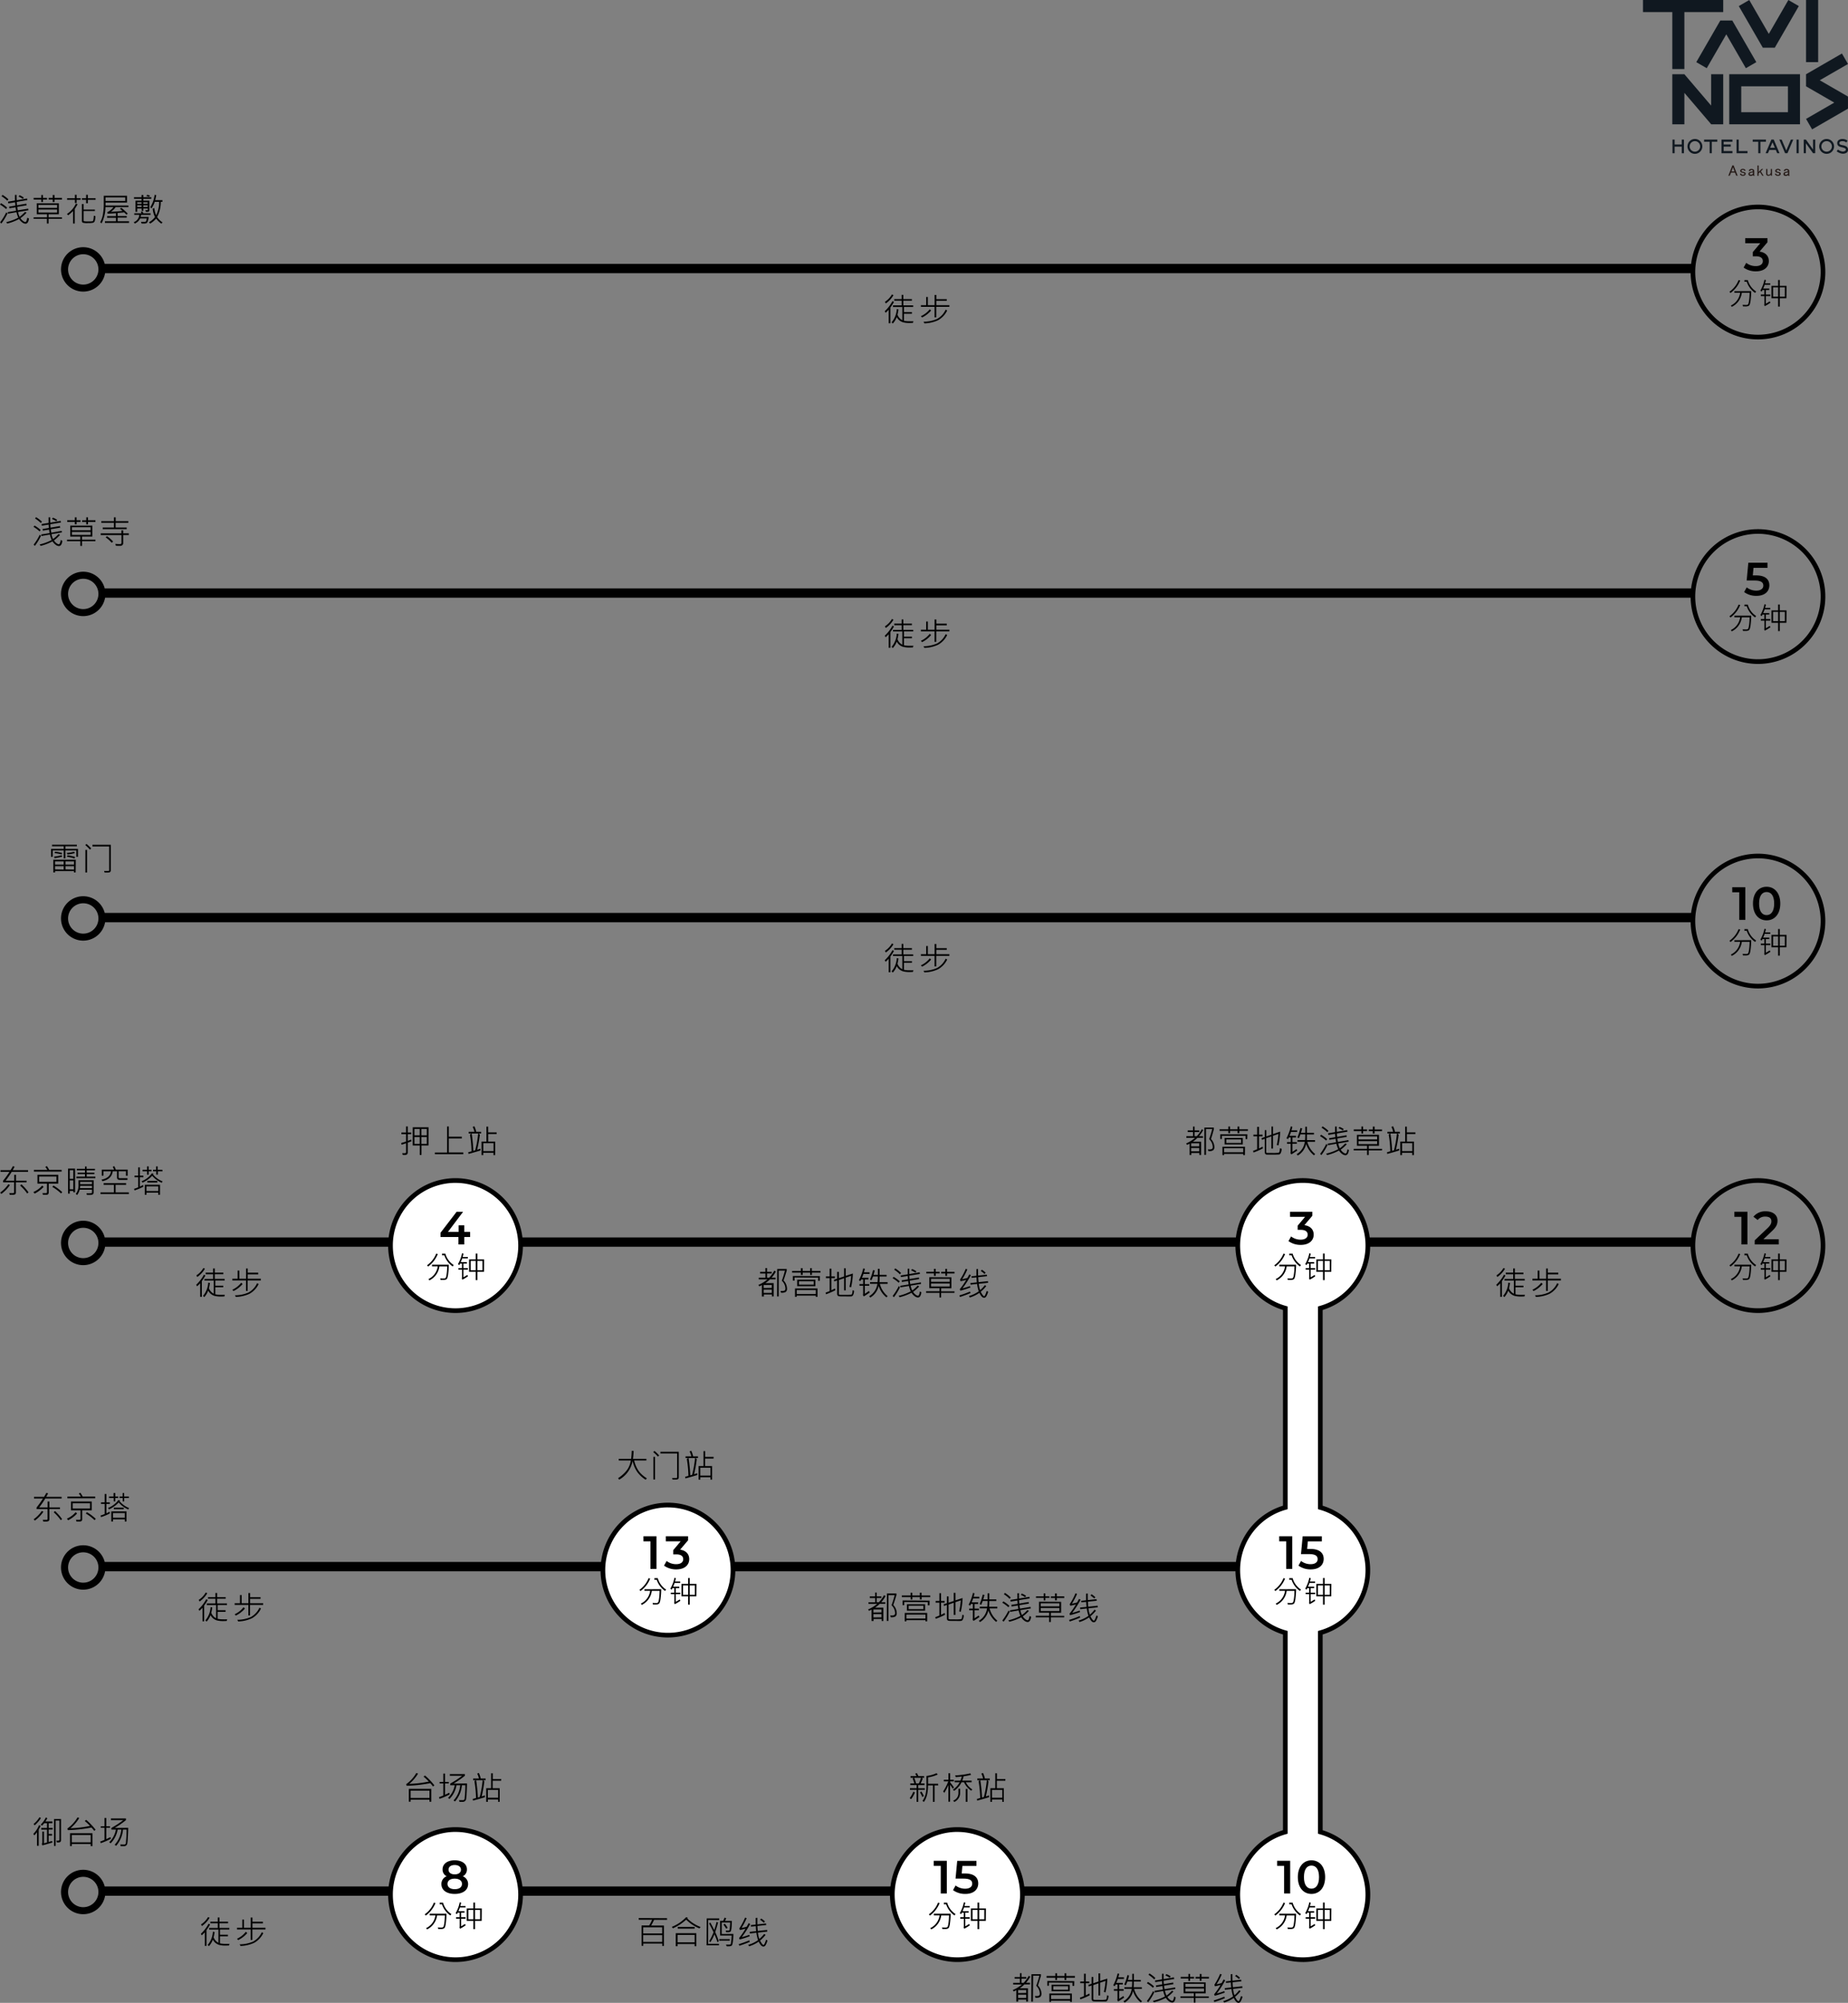 <svg xmlns="http://www.w3.org/2000/svg" viewBox="0 0 791.75 857.88"><rect x="0" y="0" width="791.75" height="857.88" fill="#808080" stroke="none"/><defs><style>.cls-1{fill:#fff;}.cls-2{fill:#101820;}.cls-3{fill:#231815;}</style></defs><title>ol_map_touristspot_cs_840x868px</title><g id="base"><path d="M585.26,811.64H69.45a9.51,9.51,0,1,0,.16,4H585.26Zm-525,8.88a6.5,6.5,0,1,1,6.5-6.5A6.51,6.51,0,0,1,60.26,820.52Z" transform="translate(-24.59 -3.62)"/><path d="M585.26,672.64H69.45a9.51,9.51,0,1,0,.16,4H585.26Zm-525,8.88a6.5,6.5,0,1,1,6.5-6.5A6.51,6.51,0,0,1,60.26,681.52Z" transform="translate(-24.59 -3.62)"/><path d="M777.76,508.28a28.89,28.89,0,0,0-28.64,25.36H69.45a9.51,9.51,0,1,0,.16,4h679.3a28.86,28.86,0,1,0,28.85-29.36ZM60.26,542.52a6.5,6.5,0,1,1,6.5-6.5A6.51,6.51,0,0,1,60.26,542.52ZM777.76,564a26.87,26.87,0,1,1,26.87-26.87A26.9,26.9,0,0,1,777.76,564Z" transform="translate(-24.59 -3.62)"/><path class="cls-1" d="M610.63,676.14a27.86,27.86,0,0,0-20.37-26.83V564a27.86,27.86,0,1,0-15,0v85.33a27.86,27.86,0,0,0,0,53.67v85.33a27.87,27.87,0,1,0,15,0V703A27.88,27.88,0,0,0,610.63,676.14Z" transform="translate(-24.59 -3.62)"/><path d="M582.76,844a28.87,28.87,0,0,1-8.5-56.45V703.72a28.86,28.86,0,0,1,0-55.16V564.72a28.87,28.87,0,1,1,17,0v83.84a28.86,28.86,0,0,1,0,55.16v83.84a28.86,28.86,0,0,1-8.5,56.45Zm0-333.73A26.86,26.86,0,0,0,575.53,563l.73.21v86.84l-.73.21a26.86,26.86,0,0,0,0,51.74l.73.21v86.84l-.73.21a26.87,26.87,0,1,0,14.46,0l-.73-.21V702.22L590,702a26.86,26.86,0,0,0,0-51.74l-.73-.21V563.22L590,563a26.86,26.86,0,0,0-7.23-52.73Z" transform="translate(-24.59 -3.62)"/><path d="M777.76,91.28a28.89,28.89,0,0,0-28.64,25.36H69.45a9.51,9.51,0,1,0,.16,4h679.3a28.86,28.86,0,1,0,28.85-29.36ZM60.26,125.52a6.5,6.5,0,1,1,6.5-6.5A6.51,6.51,0,0,1,60.26,125.52ZM777.76,147a26.87,26.87,0,1,1,26.87-26.87A26.9,26.9,0,0,1,777.76,147Z" transform="translate(-24.59 -3.62)"/><path d="M777.76,230.28a28.89,28.89,0,0,0-28.64,25.36H69.45a9.51,9.51,0,1,0,.16,4h679.3a28.86,28.86,0,1,0,28.85-29.36ZM60.26,264.52a6.5,6.5,0,1,1,6.5-6.5A6.51,6.51,0,0,1,60.26,264.52ZM777.76,286a26.87,26.87,0,1,1,26.87-26.87A26.9,26.9,0,0,1,777.76,286Z" transform="translate(-24.59 -3.62)"/><path d="M777.76,369.28a28.89,28.89,0,0,0-28.64,25.36H69.45a9.51,9.51,0,1,0,.16,4h679.3a28.86,28.86,0,1,0,28.85-29.36ZM60.26,403.52a6.5,6.5,0,1,1,6.5-6.5A6.51,6.51,0,0,1,60.26,403.52ZM777.76,425a26.87,26.87,0,1,1,26.87-26.87A26.9,26.9,0,0,1,777.76,425Z" transform="translate(-24.59 -3.62)"/><circle class="cls-1" cx="195.18" cy="811.53" r="27.86"/><path d="M219.76,844a28.87,28.87,0,1,1,28.87-28.87A28.9,28.9,0,0,1,219.76,844Zm0-55.73a26.87,26.87,0,1,0,26.87,26.86A26.89,26.89,0,0,0,219.76,788.28Z" transform="translate(-24.59 -3.62)"/><circle class="cls-1" cx="410.18" cy="811.53" r="27.86"/><path d="M434.76,844a28.87,28.87,0,1,1,28.87-28.87A28.9,28.9,0,0,1,434.76,844Zm0-55.73a26.87,26.87,0,1,0,26.87,26.86A26.89,26.89,0,0,0,434.76,788.28Z" transform="translate(-24.59 -3.62)"/><circle class="cls-1" cx="195.18" cy="533.53" r="27.86"/><path d="M219.76,566a28.87,28.87,0,1,1,28.87-28.87A28.9,28.9,0,0,1,219.76,566Zm0-55.73a26.87,26.87,0,1,0,26.87,26.86A26.89,26.89,0,0,0,219.76,510.28Z" transform="translate(-24.59 -3.62)"/><circle class="cls-1" cx="286.18" cy="672.53" r="27.86"/><path d="M310.76,705a28.87,28.87,0,1,1,28.87-28.87A28.9,28.9,0,0,1,310.76,705Zm0-55.73a26.87,26.87,0,1,0,26.87,26.86A26.89,26.89,0,0,0,310.76,649.28Z" transform="translate(-24.59 -3.62)"/></g><g id="t"><path d="M27.64,92.57l-.44.6a14.23,14.23,0,0,0-2.61-1.93l.45-.58A14.71,14.71,0,0,1,27.64,92.57Zm.14,2.52a23.76,23.76,0,0,1-2.61,4.28l-.53-.52a24.93,24.93,0,0,0,2.63-4.27ZM28.19,89l-.47.59a13.74,13.74,0,0,0-2.48-1.93l.44-.56A14.17,14.17,0,0,1,28.19,89ZM37,97.23c-.19,1.47-.69,2.21-1.49,2.21a2.4,2.4,0,0,1-1.4-.56,5,5,0,0,1-1.33-1.45,22.3,22.3,0,0,1-5.09,1.94l-.44-.6a21.92,21.92,0,0,0,5.18-1.92,12.1,12.1,0,0,1-.78-2.34L28,95.14l-.12-.65,3.6-.61c-.11-.73-.18-1.22-.21-1.48l-2.66.43-.13-.68,2.69-.45-.1-1.45-2.9.48L28,90l3-.49c0-.53,0-1,0-1.53,0-.3,0-.59,0-.87h.7a20,20,0,0,0,.06,2.29l4.42-.76.11.69-4.51.75a9.94,9.94,0,0,0,.09,1.47l4-.69.11.69-4,.67a9.71,9.71,0,0,0,.21,1.49L36.68,93l.1.67-4.46.75A7.67,7.67,0,0,0,33,96.49a15.87,15.87,0,0,0,2.33-2.13l.63.37a15,15,0,0,1-2.59,2.33,4.18,4.18,0,0,0,1.18,1.27,2,2,0,0,0,.88.39c.22,0,.41-.21.56-.63a4.79,4.79,0,0,0,.27-1.23Zm-2.19-9-.41.56a12.62,12.62,0,0,0-1.87-1l.47-.53A8.14,8.14,0,0,1,34.76,88.25Z" transform="translate(-24.59 -3.62)"/><path d="M51.13,97.37H45.4v2h-.71v-2H39v-.66h5.73V95.37H40.34V90.69H49.8v4.68H45.4v1.34h5.73Zm-6.38-8.28H43v1.06h-.73V89.09H39V88.4h3.27V87.14H43V88.4h1.71Zm4.31,3.59v-1.3h-8v1.3Zm0,2V93.38h-8v1.28Zm2.07-5.57H47.94v1.06h-.75V89.09H45.42V88.4h1.77V87.14h.75V88.4h3.19Z" transform="translate(-24.59 -3.62)"/><path d="M57.82,91.1a15.84,15.84,0,0,1-1.19,2v6.27h-.74V94a19.81,19.81,0,0,1-2.07,1.82l-.56-.54a10.36,10.36,0,0,0,3.85-4.46Zm1.3-1.88H57.41v1.34h-.72V89.22H53.33v-.69h3.36V87.05h.72v1.48h1.71Zm6.36,7a6.57,6.57,0,0,1-.33,2.17,1.25,1.25,0,0,1-.59.61,7.92,7.92,0,0,1-2.13.16A6.9,6.9,0,0,1,60.05,99a.92.92,0,0,1-.38-.88V91h.75v2.39h4.83V94H60.42v4a.36.36,0,0,0,.25.38,10.21,10.21,0,0,0,1.75.08,9.06,9.06,0,0,0,1.88-.1c.14-.06.25-.33.33-.79A13.78,13.78,0,0,0,64.78,96Zm.06-7H62.22v1.46h-.73V89.22H59.68v-.69h1.81V87.05h.73v1.48h3.32Z" transform="translate(-24.59 -3.62)"/><path d="M79.86,99.09H69.56V98.4h4.7V96.89H70.48v-.68h3.78V94.94c-1.33.1-2.51.17-3.54.19l-.17-.63a6.62,6.62,0,0,0,2.64-2.16H69.76a15.34,15.34,0,0,1-1.65,6.94l-.6-.44a11,11,0,0,0,1.13-3.12,24.93,24.93,0,0,0,.41-5.08V87.46H79v2.92h-9.2v1.28h9.8v.68H74.12a7.16,7.16,0,0,1-2.05,2c1.68-.07,3.34-.19,5-.36a10.68,10.68,0,0,0-1.1-.92l.6-.42a24.14,24.14,0,0,1,2.74,2.48l-.54.46a11.33,11.33,0,0,0-1-1c-1.25.12-2.17.2-2.78.24v1.33h3.89v.68H75V98.4h4.88Zm-1.61-9.4V88.17H69.78v1.52Z" transform="translate(-24.59 -3.62)"/><path d="M89.1,95.65H85a5.38,5.38,0,0,1-.14.89H88.3a7.41,7.41,0,0,1-.4,1.89,1.48,1.48,0,0,1-.56.77,2.44,2.44,0,0,1-1.09.17c-.25,0-.57,0-1,0L85,98.64c.4,0,.8,0,1.21,0a1.87,1.87,0,0,0,.84-.12c.13-.08.28-.53.43-1.34H84.64a4.47,4.47,0,0,1-2.32,2.2l-.42-.6a3.62,3.62,0,0,0,2.38-3.15H82.11V95h3.08a2,2,0,0,0-.28-.58l.64-.28A4.61,4.61,0,0,1,86,95H89.1Zm.28-6.89H86v.82h2.6v4c0,.51-.28.77-.85.77h-.63l-.29-.7.5,0a1.4,1.4,0,0,0,.47,0,.18.18,0,0,0,.09-.18v-.53H86v1h-.72v-1H83.37v1.4h-.72V89.58h2.58v-.82H82v-.67h3.23v-.94H86v.94h3.43Zm-4.15,2.16v-.68H83.37v.68Zm0,1.36v-.72H83.37v.72Zm2.61-1.36v-.68H86v.68Zm0,1.36v-.72H86v.72Zm1-4.84-.37.52a4,4,0,0,0-1.19-.32l.41-.58A5.11,5.11,0,0,1,88.82,87.44Zm5.4,11.44-.52.53a9.07,9.07,0,0,1-2.23-2.17,9.8,9.8,0,0,1-2.57,2.15l-.52-.56A8.64,8.64,0,0,0,91,96.58,9.75,9.75,0,0,1,90,93l.71-.28a9.78,9.78,0,0,0,.79,3.11,12.53,12.53,0,0,0,1.26-5.77H90.89a11.28,11.28,0,0,1-1.37,2.81l-.54-.5a12.65,12.65,0,0,0,1.84-5.29l.71.11a19.64,19.64,0,0,1-.45,2.15h3.1v.72h-.7a14.11,14.11,0,0,1-1.58,6.53A8.11,8.11,0,0,0,94.22,98.88Z" transform="translate(-24.59 -3.62)"/><path d="M407.6,132.93a19.46,19.46,0,0,1-1.54,2.4l0,6.76h-.71l0-5.82a13.87,13.87,0,0,1-1.33,1.3l-.37-.65a16.46,16.46,0,0,0,3.3-4.32Zm-.21-2.89a11.1,11.1,0,0,1-3.29,3.55l-.38-.69a9.21,9.21,0,0,0,3-3.15Zm8.53,11.17-.19.71c-.43,0-.88.05-1.34.05a10.65,10.65,0,0,1-2.85-.29,4.66,4.66,0,0,1-1.62-.85,4,4,0,0,1-1.12-1.42,8.53,8.53,0,0,1-1.69,2.78l-.54-.5a9.64,9.64,0,0,0,2.24-5.69l.71.15a13.61,13.61,0,0,1-.42,2.24,4.29,4.29,0,0,0,2.08,2.38l0-5.66-4,0v-.69l3.71,0v-2h-3.18v-.69l3.18,0v-1.8h.72v1.8l3.67,0v.68h-3.66v2l4.22,0v.68l-3.95,0v2.22h3.4V138h-3.41v3a10.57,10.57,0,0,0,2.45.22C414.77,141.24,415.29,141.23,415.92,141.21Z" transform="translate(-24.59 -3.62)"/><path d="M431.33,135.06l-5.63,0,0,4.5H425l0-4.5-5.87,0v-.72h2.27l0-3.51h.72l0,3.51,2.89,0,0-4.38h.73v1.79l4.48,0v.71l-4.48,0v1.88l5.61,0Zm-7.81,1.55a12,12,0,0,1-3.89,3l-.5-.56a10.22,10.22,0,0,0,3.79-2.95Zm6.88,0a9.42,9.42,0,0,1-3.89,4.16,15,15,0,0,1-5.87,1.36l-.38-.71a14.51,14.51,0,0,0,5.77-1.17,8.59,8.59,0,0,0,3.71-4Z" transform="translate(-24.59 -3.62)"/><path d="M407.6,271.93a19.46,19.46,0,0,1-1.54,2.4l0,6.76h-.71l0-5.82a13.87,13.87,0,0,1-1.33,1.3l-.37-.65a16.46,16.46,0,0,0,3.3-4.32Zm-.21-2.89a11.1,11.1,0,0,1-3.29,3.55l-.38-.69a9.21,9.21,0,0,0,3-3.15Zm8.53,11.17-.19.71c-.43,0-.88.05-1.34.05a10.65,10.65,0,0,1-2.85-.29,4.66,4.66,0,0,1-1.62-.85,4,4,0,0,1-1.12-1.42,8.53,8.53,0,0,1-1.69,2.78l-.54-.5a9.64,9.64,0,0,0,2.24-5.69l.71.15a13.61,13.61,0,0,1-.42,2.24,4.29,4.29,0,0,0,2.08,2.38l0-5.66-4,0v-.69l3.71,0v-2h-3.18v-.69l3.18,0v-1.8h.72v1.8l3.67,0v.68h-3.66v2l4.22,0v.68l-3.95,0v2.22h3.4V277h-3.41v3a10.57,10.57,0,0,0,2.45.22C414.77,280.24,415.29,280.23,415.92,280.21Z" transform="translate(-24.59 -3.62)"/><path d="M431.33,274.06l-5.63,0,0,4.5H425l0-4.5-5.87,0v-.72h2.27l0-3.51h.72l0,3.51,2.89,0,0-4.38h.73v1.79l4.48,0v.71l-4.48,0v1.88l5.61,0Zm-7.81,1.55a12,12,0,0,1-3.89,3.05l-.5-.56a10.22,10.22,0,0,0,3.79-3Zm6.88,0a9.42,9.42,0,0,1-3.89,4.16,15,15,0,0,1-5.87,1.36l-.38-.71a14.51,14.51,0,0,0,5.77-1.17,8.59,8.59,0,0,0,3.71-4Z" transform="translate(-24.59 -3.62)"/><path d="M407.6,410.93a19.46,19.46,0,0,1-1.54,2.4l0,6.76h-.71l0-5.82a13.87,13.87,0,0,1-1.33,1.3l-.37-.65a16.46,16.46,0,0,0,3.3-4.32Zm-.21-2.89a11.1,11.1,0,0,1-3.29,3.55l-.38-.69a9.21,9.21,0,0,0,3-3.15Zm8.53,11.17-.19.71c-.43,0-.88.05-1.34.05a10.65,10.65,0,0,1-2.85-.29,4.66,4.66,0,0,1-1.62-.85,4,4,0,0,1-1.12-1.42,8.53,8.53,0,0,1-1.69,2.78l-.54-.5a9.64,9.64,0,0,0,2.24-5.69l.71.15a13.61,13.61,0,0,1-.42,2.24,4.29,4.29,0,0,0,2.08,2.38l0-5.66-4,0v-.69l3.71,0v-2h-3.18v-.69l3.18,0v-1.8h.72v1.8l3.67,0v.68h-3.66v2l4.22,0v.68l-3.95,0v2.22h3.4V416h-3.41v3a10.57,10.57,0,0,0,2.45.22C414.77,419.24,415.29,419.23,415.92,419.21Z" transform="translate(-24.59 -3.62)"/><path d="M431.33,413.06l-5.63,0,0,4.5H425l0-4.5-5.87,0v-.72h2.27l0-3.51h.72l0,3.51,2.89,0,0-4.38h.73v1.79l4.48,0v.71l-4.48,0v1.88l5.61,0Zm-7.81,1.55a12,12,0,0,1-3.89,3.05l-.5-.56a10.22,10.22,0,0,0,3.79-3Zm6.88,0a9.42,9.42,0,0,1-3.89,4.16,15,15,0,0,1-5.87,1.36l-.38-.71a14.51,14.51,0,0,0,5.77-1.17,8.59,8.59,0,0,0,3.71-4Z" transform="translate(-24.59 -3.62)"/><path d="M782.42,115.44c0,2.36-1.78,4.4-5.54,4.4a8.8,8.8,0,0,1-5.26-1.62l1.12-2a6.53,6.53,0,0,0,4.1,1.38c1.86,0,3-.82,3-2.12s-.92-2.08-3-2.08h-1.28V111.6l3.18-3.78H772.3v-2.18h9.54v1.74l-3.4,4C781.08,111.76,782.42,113.34,782.42,115.44Z" transform="translate(-24.59 -3.62)"/><path d="M42,230.63l-.44.6a14.7,14.7,0,0,0-2.61-1.93l.45-.57A14.65,14.65,0,0,1,42,230.63Zm.14,2.52a23.09,23.09,0,0,1-2.61,4.28l-.53-.51a25.32,25.32,0,0,0,2.63-4.27Zm.41-6.1-.47.59a13.71,13.71,0,0,0-2.48-1.94l.44-.56A14.23,14.23,0,0,1,42.54,227.05Zm8.76,8.24c-.19,1.48-.69,2.22-1.49,2.22a2.47,2.47,0,0,1-1.4-.56,5.07,5.07,0,0,1-1.33-1.46A21.84,21.84,0,0,1,42,237.43l-.44-.6a21.51,21.51,0,0,0,5.18-1.91,12.1,12.1,0,0,1-.78-2.34l-3.62.63-.12-.66,3.6-.6c-.11-.73-.18-1.23-.21-1.48l-2.66.43-.13-.69,2.69-.45-.1-1.44-2.9.48-.11-.71,3-.48c0-.53,0-1,0-1.54,0-.29,0-.58,0-.87l.7,0a20,20,0,0,0,.06,2.29l4.42-.77.11.7-4.51.74a9.94,9.94,0,0,0,.09,1.47l4-.69.11.69-4,.67a9.67,9.67,0,0,0,.21,1.5L51,231l.1.67-4.46.75a7.46,7.46,0,0,0,.69,2.09,14.39,14.39,0,0,0,2.33-2.13l.63.37a15.59,15.59,0,0,1-2.59,2.34,4,4,0,0,0,1.18,1.26,2,2,0,0,0,.88.4c.22,0,.41-.21.56-.64a4.72,4.72,0,0,0,.27-1.22Zm-2.19-9-.41.56a12.62,12.62,0,0,0-1.87-.95l.47-.54A8.66,8.66,0,0,1,49.11,226.32Z" transform="translate(-24.59 -3.62)"/><path d="M65.48,235.44H59.75v2H59v-2H53.31v-.67H59v-1.34H54.69v-4.67h9.46v4.67h-4.4v1.34h5.73Zm-6.38-8.28H57.39v1.05h-.73v-1.05H53.39v-.7h3.27V225.2h.73v1.26H59.1Zm4.31,3.59v-1.31h-8v1.31Zm0,2v-1.29h-8v1.29Zm2.07-5.57H62.29v1.05h-.75v-1.05H59.77v-.7h1.77V225.2h.75v1.26h3.19Z" transform="translate(-24.59 -3.62)"/><path d="M79.79,232.78H77.37v3.48a1.06,1.06,0,0,1-.37.85,1.4,1.4,0,0,1-1,.32c-.72,0-1.31,0-1.77-.05L74,236.6c.49,0,1,.07,1.5.07.36,0,.59,0,.7,0a.47.47,0,0,0,.3-.2.51.51,0,0,0,.14-.36v-3.31H67.74v-.73h8.87v-1.29h.76v1.29h2.42Zm-.24-5.21H74.13v2h4.74v.71H68.6v-.71h4.78v-2H68v-.73h5.4V225.2h.75v1.64h5.42Zm-6.49,8-.62.53a13.74,13.74,0,0,0-2.59-2.32l.6-.49A14.22,14.22,0,0,1,73.06,235.6Z" transform="translate(-24.59 -3.62)"/><path d="M782.64,254.34c0,2.46-1.78,4.5-5.54,4.5a8.75,8.75,0,0,1-5.26-1.62l1.1-2a6.63,6.63,0,0,0,4.12,1.38c1.86,0,3-.82,3-2.14s-.86-2.18-3.76-2.18h-3.38l.72-7.62h8.22v2.18h-6l-.3,3.24h1.34C781,250.06,782.64,251.86,782.64,254.34Z" transform="translate(-24.59 -3.62)"/><path d="M58,370.61H57.3v-2.72H52.6v3.37h-.71v-3.37H47.18v2.72h-.72v-3.37h5.43v-1.15h-5v-.66H57.52v.66H52.6v1.15H58Zm-1,6.72h-.73v-.59H48.17v.59h-.73v-5.47h9.61Zm-5.77-6.77a31,31,0,0,1-3.26.63l-.23-.64a22.54,22.54,0,0,0,3.26-.61Zm0-1.59-.27.62a17,17,0,0,0-3-.55l.2-.62A18,18,0,0,1,51.25,369Zm.64,5v-1.38H48.17v1.38Zm0,2.11v-1.46H48.17V376Zm4.43-2.11v-1.38H52.64v1.38Zm0,2.11v-1.46H52.64V376Zm.35-7.05a18.4,18.4,0,0,1-3.11.57l-.37-.64a16.57,16.57,0,0,0,3.15-.51Zm.12,1.68-.29.61a16.74,16.74,0,0,0-3.26-.73l.36-.61A20.66,20.66,0,0,1,56.79,370.67Z" transform="translate(-24.59 -3.62)"/><path d="M63.65,367.05l-.53.47a18.08,18.08,0,0,0-2-1.93l.52-.49A15.76,15.76,0,0,1,63.65,367.05Zm-1.76,10.29h-.71v-9.69h.71Zm10.18-.83a.77.77,0,0,1-.17.45.89.89,0,0,1-.37.31,5,5,0,0,1-1.29.09l-.84,0-.2-.68h1.71q.45,0,.45-.27V366.17H64.2v-.7h7.87Z" transform="translate(-24.59 -3.62)"/><path d="M42,785.69c-.12.27-.29.62-.5,1l-.32.61v6.94h-.73v-5.86a9.79,9.79,0,0,1-1.17,1.38l-.4-.65a12.18,12.18,0,0,0,2.46-3.74Zm.13-3.36a13.08,13.08,0,0,1-2.7,3.14l-.45-.58a11.5,11.5,0,0,0,2.53-2.9Zm5,4.93H45.43v1.9H46.9v.67H45.43v2.73c.51-.13,1-.26,1.46-.4l.18.65c-1.14.36-2.58.77-4.31,1.24l-.28-.65a.86.86,0,0,0,.25-.57v-4.68h.7v5c.65-.17,1.08-.28,1.3-.35v-5.5H42.26v-.71h2.47v-2.06H43.54a9.66,9.66,0,0,1-.93,1.06l-.59-.42a12,12,0,0,0,2.23-3.1l.61.35q-.33.63-.81,1.38h3v.73H45.43v2.06h1.75Zm3.6,4.51a1,1,0,0,1-.23.75,1.36,1.36,0,0,1-1,.25l-.54,0-.23-.75a7.85,7.85,0,0,0,.9,0,.39.39,0,0,0,.29-.13.41.41,0,0,0,.13-.29v-8.18H48.43v10.88h-.69V782.77h3Z" transform="translate(-24.59 -3.62)"/><path d="M65.55,787.35l-.6.47a11.8,11.8,0,0,0-1.18-1.42,60.94,60.94,0,0,1-10.11,1.11l-.2-.67a15.48,15.48,0,0,0,4.34-4.78l.75.25a17.5,17.5,0,0,1-3.78,4.4,48.65,48.65,0,0,0,8.39-1,23.29,23.29,0,0,0-2.26-2.12l.64-.47A29.94,29.94,0,0,1,65.55,787.35Zm-1.34,7h-.77v-.87H55.36v.85h-.77v-5.49h9.62Zm-.77-1.62v-3.13H55.36v3.13Z" transform="translate(-24.59 -3.62)"/><path d="M72.1,791.21a27.07,27.07,0,0,1-4.35,1.88l-.25-.68a18.75,18.75,0,0,0,1.87-.73v-5.15H67.78v-.67h1.59V782.3h.75v3.56h1.6v.67h-1.6v4.84l1.79-.87Zm7.41-4.69c0,1.42-.07,2.85-.16,4.28a18,18,0,0,1-.25,2.58,1.42,1.42,0,0,1-.45.7,1.39,1.39,0,0,1-.88.31H76.3l-.19-.72H77a8.39,8.39,0,0,0,1,0,.63.63,0,0,0,.33-.19.69.69,0,0,0,.18-.35l.18-2.18c.1-1.34.14-2.57.13-3.67H77.29a12.22,12.22,0,0,1-2.93,6.95l-.66-.42a11.08,11.08,0,0,0,2.87-6.53H75a10.89,10.89,0,0,1-3,5.87l-.61-.45a10.18,10.18,0,0,0,2.86-5.42H72.31v-.7a41.19,41.19,0,0,0,5.11-3.35h-5.3v-.71h6.44v.71a37.87,37.87,0,0,1-4.83,3.35Z" transform="translate(-24.59 -3.62)"/><path d="M210.7,768.35l-.6.47a11.8,11.8,0,0,0-1.18-1.42,60.94,60.94,0,0,1-10.11,1.11l-.2-.67a15.48,15.48,0,0,0,4.34-4.78l.75.25a17.5,17.5,0,0,1-3.78,4.4,48.65,48.65,0,0,0,8.39-1,23.29,23.29,0,0,0-2.26-2.12l.64-.47A29.94,29.94,0,0,1,210.7,768.35Zm-1.34,7h-.77v-.87h-8.08v.85h-.77v-5.49h9.62Zm-.77-1.62v-3.13h-8.08v3.13Z" transform="translate(-24.59 -3.62)"/><path d="M217.25,772.21a27.07,27.07,0,0,1-4.35,1.88l-.25-.68a18.75,18.75,0,0,0,1.87-.73v-5.15h-1.59v-.67h1.59V763.3h.75v3.56h1.6v.67h-1.6v4.84l1.79-.87Zm7.41-4.69c0,1.42-.07,2.85-.16,4.28a18,18,0,0,1-.25,2.58,1.42,1.42,0,0,1-.45.7,1.39,1.39,0,0,1-.88.31h-1.47l-.2-.72h.89a8.39,8.39,0,0,0,1,0,.63.63,0,0,0,.33-.19.69.69,0,0,0,.18-.35l.18-2.18c.1-1.34.14-2.57.13-3.67h-1.47a12.16,12.16,0,0,1-2.94,6.95l-.65-.42a11.08,11.08,0,0,0,2.87-6.53h-1.6a10.89,10.89,0,0,1-3,5.87l-.61-.45a10.18,10.18,0,0,0,2.86-5.42h-1.92v-.7a41.19,41.19,0,0,0,5.11-3.35h-5.3v-.71h6.44v.71a37.87,37.87,0,0,1-4.83,3.35Z" transform="translate(-24.59 -3.62)"/><path d="M232.64,766.13h-1.1l.57.45a59.26,59.26,0,0,1-1.15,6.5l1.38-.44v.77c-2.1.65-3.81,1.13-5.12,1.46l-.08-.75c.24,0,.7-.16,1.4-.36a49.48,49.48,0,0,0-.69-7.24l.6-.39h-1.14v-.72h2.47a7.62,7.62,0,0,0-.75-2.11l.72-.27a11.28,11.28,0,0,1,.8,2.38h2.09Zm-1.26,0h-2.79q.53,3.54.75,7.42c.37-.1.63-.17.78-.23A44.6,44.6,0,0,0,231.38,766.13Zm7.92.23h-3.63v3.22h3v5.81H238v-1h-4.38v1h-.73v-5.81H235v-6.4h.72v2.47h3.63ZM238,773.65v-3.36h-4.38v3.36Z" transform="translate(-24.59 -3.62)"/><path d="M416.55,771.37a11.4,11.4,0,0,1-1.6,2.87l-.61-.43a11.1,11.1,0,0,0,1.56-2.76Zm4.27-1.12H418v5.14h-.7v-5.14h-2.85v-.67h2.85V768.2h-2.7v-.69h1.71a10.7,10.7,0,0,0-.73-2.08l.49-.34h-1.37v-.72h2.58a5.38,5.38,0,0,0-.59-1l.67-.3a7.49,7.49,0,0,1,.71,1.31h2.45v.72h-1.12l.52.32a20.13,20.13,0,0,1-.87,2.1h1.63v.69H418v1.38h2.83Zm-1.64-5.16h-2.91a16.15,16.15,0,0,1,.8,2.42h1.17A13,13,0,0,0,419.18,765.09Zm1.22,7.84-.65.39a13.43,13.43,0,0,0-1-2l.59-.33A11.67,11.67,0,0,1,420.4,772.93Zm6.15-4.59H425v7.06h-.72v-7.06h-2.09q0,4.68-1.77,7.1l-.59-.45a9.35,9.35,0,0,0,1.3-2.76,14.91,14.91,0,0,0,.38-3.72v-4.2a14.1,14.1,0,0,0,4.31-1.19l.54.57a15.6,15.6,0,0,1-4.15,1.22v2.73h4.3Z" transform="translate(-24.59 -3.62)"/><path d="M433.31,769.26l-.55.51a17,17,0,0,0-1.13-1.7v7.26h-.72V768.2a24.19,24.19,0,0,1-1.75,3.35l-.48-.62a22.92,22.92,0,0,0,2.19-4.29h-1.93v-.71h2v-2.78h.72v2.78h1.58v.71h-1.58v.41A18.49,18.49,0,0,1,433.31,769.26Zm7.87.83-.49.53a8.76,8.76,0,0,1-3.07-3.61h-1.06a9.9,9.9,0,0,1-3.18,3.68l-.52-.53a8.58,8.58,0,0,0,2.88-3.15h-2.15v-.7h2.46a9,9,0,0,0,.6-1.76c-.71.09-1.57.18-2.57.26l-.28-.74a37,37,0,0,0,6.51-.88l.31.64a25.29,25.29,0,0,1-3.17.62c-.17.66-.37,1.28-.58,1.86h4v.7h-2.49A7.42,7.42,0,0,0,441.18,770.09Zm-5.24,1.3a4.21,4.21,0,0,1-2.47,4.05l-.53-.55a3.42,3.42,0,0,0,2.28-3.37v-1.71h.72Zm3.13,4h-.71v-5.53h.71Z" transform="translate(-24.59 -3.62)"/><path d="M448.64,766.13h-1.1l.57.45a59.26,59.26,0,0,1-1.15,6.5l1.38-.44v.77c-2.1.65-3.81,1.13-5.12,1.46l-.08-.75c.24,0,.7-.16,1.4-.36a49.48,49.48,0,0,0-.69-7.24l.6-.39h-1.14v-.72h2.47a7.62,7.62,0,0,0-.75-2.11l.72-.27a11.28,11.28,0,0,1,.8,2.38h2.09Zm-1.26,0h-2.79q.53,3.54.75,7.42c.37-.1.63-.17.78-.23A44.6,44.6,0,0,0,447.38,766.13Zm7.92.23h-3.63v3.22h3v5.81H454v-1h-4.38v1h-.73v-5.81H451v-6.4h.72v2.47h3.63ZM454,773.65v-3.36h-4.38v3.36Z" transform="translate(-24.59 -3.62)"/><path d="M114.6,827.94a20.1,20.1,0,0,1-1.54,2.39l0,6.76h-.71l0-5.82a13.87,13.87,0,0,1-1.33,1.3l-.37-.65a16.46,16.46,0,0,0,3.3-4.32Zm-.21-2.9a11.1,11.1,0,0,1-3.29,3.55l-.38-.69a9,9,0,0,0,3-3.15Zm8.53,11.17-.19.71c-.43,0-.88.05-1.34.05a11.19,11.19,0,0,1-2.85-.28,4.86,4.86,0,0,1-1.62-.86,4,4,0,0,1-1.12-1.42,8.53,8.53,0,0,1-1.69,2.78l-.54-.5a9.64,9.64,0,0,0,2.24-5.69l.71.15a13.61,13.61,0,0,1-.42,2.24,4.29,4.29,0,0,0,2.08,2.38l0-5.66-4,0v-.69l3.71,0v-2h-3.18v-.69l3.18,0v-1.8h.72v1.8l3.67,0v.68h-3.66v2l4.22,0v.68l-4,0v2.22h3.4V833h-3.41v3a10.57,10.57,0,0,0,2.45.22C121.77,836.24,122.29,836.23,122.92,836.21Z" transform="translate(-24.59 -3.62)"/><path d="M138.33,830.06l-5.63,0,0,4.5H132l0-4.5-5.87,0v-.72h2.27l0-3.51h.72l0,3.51,2.89,0,0-4.38h.73v1.79l4.48,0v.71l-4.48,0v1.88l5.61,0Zm-7.81,1.55a12,12,0,0,1-3.89,3l-.5-.56a10.22,10.22,0,0,0,3.79-3Zm6.88,0a9.42,9.42,0,0,1-3.89,4.16,15,15,0,0,1-5.87,1.36l-.38-.71a14.51,14.51,0,0,0,5.77-1.17,8.59,8.59,0,0,0,3.71-4Z" transform="translate(-24.59 -3.62)"/><path d="M310.39,825.94l-5.57,0q-.6,1.3-1.26,2.46l5.49,0,0,8.7h-.74v-1l-8.11,0v.95h-.74l0-8.7h3.24a13.11,13.11,0,0,0,1.27-2.46l-5.73,0v-.72l12.13.06Zm-2.11,9.46,0-2.91-8.11,0v2.91Zm0-3.64v-2.63l-8.1,0,0,2.63Z" transform="translate(-24.59 -3.62)"/><path d="M324.74,829l-.48.61a16.61,16.61,0,0,1-5.68-3.76,20.7,20.7,0,0,1-5.69,3.72l-.46-.63a17,17,0,0,0,6.14-4.15l.71.28a.74.74,0,0,1-.21.31A16.57,16.57,0,0,0,324.74,829Zm-1.81,8.23h-.74v-.93l-7.32,0v.93h-.76l0-5.56,8.82,0Zm-.73-1.67,0-3.15-7.32,0,0,3.15Zm0-5.84-7.25,0v-.74l7.25,0Z" transform="translate(-24.59 -3.62)"/><path d="M332.68,826.05,328,826,328,836.2l4.61,0v.66l-5.31,0,.06-11.52,5.36,0Zm-.15,9.05-.56.42a26.19,26.19,0,0,0-1.3-3.39,16.54,16.54,0,0,1-1.75,3.39l-.51-.44a20.3,20.3,0,0,0,1.89-3.82c-.61-1.32-1.24-2.56-1.91-3.73l.51-.44c.42.71,1,1.78,1.7,3.23a36.19,36.19,0,0,0,1-3.48l.64.23c-.38,1.42-.79,2.8-1.23,4.13A31.56,31.56,0,0,1,332.53,835.1Zm4.72-.24-4.53,0v-.67l4.54,0Zm1.57-2.88c0,1.19-.11,2.22-.22,3.1a6.41,6.41,0,0,1-.34,1.61,1.16,1.16,0,0,1-.44.44,3.75,3.75,0,0,1-1.37.14l-.52,0-.29-.72.91,0a3.55,3.55,0,0,0,.91-.07.42.42,0,0,0,.27-.34c0-.18.09-.59.17-1.23s.12-1.4.15-2.25l-4.93,0,0-6.3h1.3A8.77,8.77,0,0,0,335,825l.73.23c-.21.5-.38.89-.52,1.16h2.93c0,1.06-.05,2-.13,2.83a5.67,5.67,0,0,1-.28,1.52.88.88,0,0,1-.42.39,2.78,2.78,0,0,1-1,.11h-.59l-.23-.7h1.28a.35.35,0,0,0,.33-.19,6,6,0,0,0,.21-1.32c.07-.76.1-1.41.1-1.94l-3.61,0,0,4.91Zm-2.49-2.61-.64.35a10.37,10.37,0,0,0-1.17-1.74l.6-.34A8.11,8.11,0,0,1,336.33,829.37Z" transform="translate(-24.59 -3.62)"/><path d="M345.83,835.38c-1.26.54-2.75,1.09-4.49,1.66l-.27-.68a39.51,39.51,0,0,0,4.54-1.64Zm.17-7.68a39.47,39.47,0,0,1-3.62,5.66,27.39,27.39,0,0,0,3.2-1l.22.62a42.5,42.5,0,0,1-4.31,1.37l-.25-.63a28.78,28.78,0,0,0,2.76-4c-.88.24-1.68.44-2.41.57l-.25-.66a26.68,26.68,0,0,0,2.47-4.65l.67.24a26.63,26.63,0,0,1-2.2,4.19,16.37,16.37,0,0,0,2.23-.53l.83-1.51Zm7.41,7.08a7.93,7.93,0,0,1-.62,1.64,2,2,0,0,1-.62.82,1,1,0,0,1-.52.14c-.67,0-1.35-.71-2-2.11a14.2,14.2,0,0,1-4.12,2l-.36-.63a14.16,14.16,0,0,0,4.19-2,18.64,18.64,0,0,1-.71-3.18l-2.77.33-.11-.69,2.78-.3c-.08-.87-.13-1.59-.15-2.15l-2.06.2-.1-.66,2.12-.23,0-2.83.7-.08c0,1.43,0,2.38,0,2.84l3.72-.41.09.68-3.77.4c0,.51.06,1.23.15,2.15l4-.43.07.7-4,.43a10.15,10.15,0,0,0,.6,2.72A17,17,0,0,0,352,832l.61.38a17.86,17.86,0,0,1-2.38,2.44,7.83,7.83,0,0,0,.88,1.43c.24.29.43.44.55.44a.31.31,0,0,0,.28-.14,5.43,5.43,0,0,0,.32-.59c.14-.31.32-.81.54-1.49Zm-1.08-8.13-.49.53a10.1,10.1,0,0,0-1.61-1.28l.5-.51A9.09,9.09,0,0,1,352.33,826.65Z" transform="translate(-24.59 -3.62)"/><path d="M466,850.25a13.78,13.78,0,0,1-1.83,2.64h1.7v.72l-2.41,0a11.86,11.86,0,0,1-2,1.65H465l0,5.7h-.74v-.86l-3.45,0v.87H460l0-4.88c-.24.13-.61.31-1.11.52l-.39-.6a14.48,14.48,0,0,0,3.9-2.37l-3.73,0v-.71h2.86v-1.79H459.3v-.71l2.28,0v-1.64h.69v1.63h2v.71l-2.05,0v1.8h.93a13.59,13.59,0,0,0,2.18-3Zm-1.75,9.14V858l-3.46,0v1.42Zm0-2.14V856l-3.46,0v1.31Zm5.05-3.16a5.28,5.28,0,0,1,1.48,3.44,1.74,1.74,0,0,1-.57,1.47,3.39,3.39,0,0,1-2,.32l-.22-.75c.22,0,.47,0,.74,0a1.75,1.75,0,0,0,1.08-.23,1.17,1.17,0,0,0,.28-.87,4.8,4.8,0,0,0-1.53-3.27c.53-1.48,1-2.92,1.34-4.34h-2.67L467.13,861h-.69l.06-11.76,4.06,0v.7C470,851.74,469.6,853.13,469.26,854.09Z" transform="translate(-24.59 -3.62)"/><path d="M485.11,850.72l-3.69,0v1h-.74v-1l-3.22,0v1h-.74v-1l-3.76,0V850l3.77,0v-1.18h.75V850l3.22,0v-1.18h.72V850l3.71,0Zm-.29,3.5h-.75v-1.36L474,852.81v1.34h-.71v-2l11.58.05Zm-1,6.87h-.75v-.52l-8.17,0v.52h-.73l0-3.59,9.65,0Zm-.74-1.21v-1.7l-8.18,0v1.7Zm-.17-3.36-7.79,0v-2.77l7.79,0Zm-.72-.64v-1.49l-6.32,0v1.48Z" transform="translate(-24.59 -3.62)"/><path d="M491.46,858.26a29.07,29.07,0,0,1-4,1.73l-.2-.7a18.75,18.75,0,0,0,1.76-.69l0-5.53h-1.61v-.72h1.61l0-3.33h.73l0,3.33h1.52v.72h-1.52l0,5.22c.78-.38,1.3-.64,1.57-.79Zm8.05.21a3.94,3.94,0,0,1-.43,1.89,1.1,1.1,0,0,1-.68.55c-.22,0-1,.05-2.23,0-1.71,0-2.73,0-3-.06a.87.87,0,0,1-.69-.35,1.18,1.18,0,0,1-.22-.72l0-5.7-1.25.41-.1-.71,1.35-.46,0-2.91H493l0,2.69,2.22-.74v-3.49h.72v3.23l3.05-1a28.64,28.64,0,0,1-.77,5.91l-.7-.21a28.08,28.08,0,0,0,.73-4.71l-2.32.78,0,5.46h-.71l0-5.2-2.21.76,0,6a.26.26,0,0,0,.09.16.52.52,0,0,0,.15.13,6,6,0,0,0,.84.06c.51,0,1,0,1.55,0a15.53,15.53,0,0,0,2.76-.11q.38-.14.51-1.89Z" transform="translate(-24.59 -3.62)"/><path d="M506.21,859.25c-1.18.78-2,1.33-2.59,1.65l-.38-.68a.61.61,0,0,0,.12-.33l0-3.57H501.8v-.69h1.57l0-2h-.8a5.65,5.65,0,0,1-.4.72l-.62-.37a21,21,0,0,0,1.87-5.08l.69.18c-.07.28-.2.78-.39,1.49l2.41,0v.69h-2.64a15.51,15.51,0,0,1-.65,1.68h2.8v.69h-1.53v2H506v.69h-1.89v3.45c.69-.45,1.28-.85,1.75-1.2Zm7.65,1.55-.51.53a10.19,10.19,0,0,1-3.33-4.94,7.71,7.71,0,0,1-3.58,5l-.52-.57a7.16,7.16,0,0,0,3.53-5.31l-3.12,0v-.72l3.22,0c.07-.75.11-1.56.11-2.43h-2.07a15.36,15.36,0,0,1-.7,1.66l-.6-.4a20,20,0,0,0,1.32-4l.72.14c-.05.24-.21.88-.5,1.92h1.85c0-1,0-1.88,0-2.62h.72v2.61l2.95,0v.7l-3,0c0,.89,0,1.71-.06,2.43l3.5,0v.72l-3.31,0A10,10,0,0,0,513.86,860.8Z" transform="translate(-24.59 -3.62)"/><path d="M519,854.45l-.44.6a14.75,14.75,0,0,0-2.61-1.94l.46-.57A14.29,14.29,0,0,1,519,854.45Zm.13,2.52a22.73,22.73,0,0,1-2.63,4.27l-.53-.52a25.51,25.51,0,0,0,2.65-4.25Zm.44-6.1-.47.59a13.92,13.92,0,0,0-2.47-2l.44-.56A14.72,14.72,0,0,1,519.6,850.87Zm8.72,8.29c-.2,1.48-.7,2.21-1.5,2.21a2.5,2.5,0,0,1-1.4-.57,5.18,5.18,0,0,1-1.32-1.46,22.07,22.07,0,0,1-5.1,1.91l-.44-.6a21.08,21.08,0,0,0,5.19-1.89,12,12,0,0,1-.77-2.34l-3.62.61-.12-.66,3.61-.58c-.11-.74-.18-1.23-.21-1.49l-2.66.42-.12-.68,2.69-.44-.09-1.44-2.9.46-.11-.7,3-.47c0-.53,0-1.05,0-1.54,0-.3,0-.59,0-.87l.7,0c0,.89,0,1.66,0,2.29l4.43-.75.11.7-4.51.72a9.7,9.7,0,0,0,.07,1.47l4-.67.11.7-4,.64a9.67,9.67,0,0,0,.21,1.5l4.52-.75.1.67-4.47.73a7.34,7.34,0,0,0,.69,2.09,15.22,15.22,0,0,0,2.33-2.12l.63.37a15,15,0,0,1-2.6,2.33,4.16,4.16,0,0,0,1.17,1.27,2.1,2.1,0,0,0,.88.4c.22,0,.41-.21.56-.63a4.82,4.82,0,0,0,.28-1.23Zm-2.14-9-.42.56a13.92,13.92,0,0,0-1.86-1l.46-.53A8.48,8.48,0,0,1,526.18,850.17Z" transform="translate(-24.59 -3.62)"/><path d="M542.5,859.38l-5.73,0v2h-.71v-2l-5.73,0v-.66l5.73,0v-1.34l-4.36,0,0-4.68,9.46.05,0,4.68-4.4,0v1.34l5.73,0Zm-6.34-8.31h-1.71v1.05h-.72v-1.06h-3.27v-.7l3.28,0V849.1h.73v1.26h1.71Zm4.28,5.59v-1.29l-8,0v1.29Zm0-2v-1.31l-8,0v1.31Zm2.09-3.58-3.19,0v1h-.74v-1h-1.77v-.7h1.78v-1.26h.75v1.25l3.19,0Z" transform="translate(-24.59 -3.62)"/><path d="M549.36,859.49q-1.89.81-4.49,1.66l-.28-.68a41,41,0,0,0,4.55-1.63Zm.16-7.68a38.68,38.68,0,0,1-3.61,5.66,26.73,26.73,0,0,0,3.19-1l.23.62a43.34,43.34,0,0,1-4.31,1.37l-.26-.63a27.14,27.14,0,0,0,2.76-4c-.88.24-1.68.44-2.4.57l-.25-.66a27.37,27.37,0,0,0,2.47-4.65l.67.24a26.69,26.69,0,0,1-2.21,4.19A16.84,16.84,0,0,0,548,853l.82-1.51Zm7.41,7.08a7.93,7.93,0,0,1-.62,1.64,2,2,0,0,1-.61.82,1,1,0,0,1-.52.14c-.67,0-1.35-.71-2-2.11a14,14,0,0,1-4.13,2l-.36-.63a14.11,14.11,0,0,0,4.2-2,17.73,17.73,0,0,1-.71-3.18l-2.78.33-.11-.69,2.79-.3c-.08-.87-.13-1.59-.15-2.15l-2.06.2-.1-.66,2.12-.23,0-2.83.69-.08c0,1.43,0,2.38.06,2.84l3.71-.41.1.69-3.77.39c0,.51,0,1.23.14,2.15l4-.43.08.7-4,.43a9.78,9.78,0,0,0,.6,2.72,15.73,15.73,0,0,0,2-2.13l.61.38a17.25,17.25,0,0,1-2.37,2.44,7.36,7.36,0,0,0,.87,1.43c.25.29.44.44.56.44a.3.3,0,0,0,.27-.13,5.13,5.13,0,0,0,.32-.6,11.11,11.11,0,0,0,.54-1.49Zm-1.08-8.13-.48.53a10.57,10.57,0,0,0-1.61-1.28l.49-.51A9.09,9.09,0,0,1,555.85,850.76Z" transform="translate(-24.59 -3.62)"/><path d="M225.14,810.62c0,2.6-2.26,4.22-5.74,4.22s-5.7-1.62-5.7-4.22a3.51,3.51,0,0,1,2.24-3.34,3.19,3.19,0,0,1-1.74-2.94c0-2.4,2.1-3.9,5.2-3.9s5.24,1.5,5.24,3.9a3.19,3.19,0,0,1-1.78,2.94A3.52,3.52,0,0,1,225.14,810.62Zm-2.62-.08c0-1.38-1.2-2.24-3.12-2.24s-3.08.86-3.08,2.24,1.16,2.26,3.08,2.26S222.52,812,222.52,810.54Zm-5.76-6.08c0,1.2,1,2,2.64,2s2.68-.76,2.68-2-1.08-2-2.68-2S216.76,803.2,216.76,804.46Z" transform="translate(-24.59 -3.62)"/><path d="M430.24,800.64v14h-2.6V802.82h-3v-2.18Z" transform="translate(-24.59 -3.62)"/><path d="M443.7,810.34c0,2.46-1.78,4.5-5.54,4.5a8.75,8.75,0,0,1-5.26-1.62l1.1-2a6.63,6.63,0,0,0,4.12,1.38c1.86,0,3-.82,3-2.14s-.86-2.18-3.76-2.18h-3.38l.72-7.62h8.22v2.18h-6l-.3,3.24h1.34C442,806.06,443.7,807.86,443.7,810.34Z" transform="translate(-24.59 -3.62)"/><path d="M577.35,800.64v14h-2.6V802.82h-3v-2.18Z" transform="translate(-24.59 -3.62)"/><path d="M580.63,807.64c0-4.6,2.52-7.2,5.84-7.2s5.86,2.6,5.86,7.2-2.52,7.2-5.86,7.2S580.63,812.24,580.63,807.64Zm9.08,0c0-3.38-1.32-4.94-3.24-4.94s-3.22,1.56-3.22,4.94,1.32,4.94,3.22,4.94S589.71,811,589.71,807.64Z" transform="translate(-24.59 -3.62)"/><path d="M28.83,511.21A14.92,14.92,0,0,1,25.17,515l-.52-.55a14.66,14.66,0,0,0,3.52-3.58Zm7.78-5.67h-7A44.36,44.36,0,0,1,27,509.35h3.7v-2.54h.74v2.54h4.54v.7H31.39v4.36a.84.84,0,0,1-.35.78,2.41,2.41,0,0,1-1.23.22l-1,0-.28-.74c.37,0,1,0,1.75,0a.31.31,0,0,0,.23-.11.33.33,0,0,0,.11-.23v-4.28H25.92v-.7a39.43,39.43,0,0,0,2.75-3.81H24.81v-.7H29.1a17.82,17.82,0,0,0,1-1.71l.75.22c-.19.38-.47.87-.84,1.49h6.6Zm.2,8.81-.58.47a18.49,18.49,0,0,0-3-3.37l.53-.54A20,20,0,0,1,36.81,514.35Z" transform="translate(-24.59 -3.62)"/><path d="M43.26,512a13.61,13.61,0,0,1-3.81,2.87l-.56-.67a10.3,10.3,0,0,0,3.78-2.78ZM51,505.44H39.11v-.71h5.75a5,5,0,0,0-.87-1.29l.69-.34a10.77,10.77,0,0,1,1,1.63H51Zm-1.47,5.15H45.46v3.74a1.08,1.08,0,0,1-.26.82,1.3,1.3,0,0,1-.89.24H43l-.24-.72h1.58a.35.35,0,0,0,.26-.12.4.4,0,0,0,.12-.29v-3.67H40.63v-3.78h8.92Zm-.76-.76v-2.26H41.38v2.26Zm2.48,4.43-.52.54A20.07,20.07,0,0,0,47,512l.49-.58A21.49,21.49,0,0,1,51.27,514.26Z" transform="translate(-24.59 -3.62)"/><path d="M56.76,514.32H56v-.58H54.47v1.13h-.72V504.15h3ZM56,508.54v-3.69H54.47v3.69Zm0,4.5v-3.81H54.47V513Zm8.7,1.29a1,1,0,0,1-.38.89,3.46,3.46,0,0,1-1.55.23q-.51,0-.93,0l-.21-.73a8.7,8.7,0,0,0,1,0,5.71,5.71,0,0,0,1.2-.07.24.24,0,0,0,.17-.23V513.2H58.73a6.48,6.48,0,0,1-1.09,2.27l-.59-.45a5.91,5.91,0,0,0,1.18-3.95v-1.91h6.49Zm.75-6.07H57.32v-.65H61v-1.06H57.82v-.65H61v-1H57.48v-.64H61v-1h.71v1h3.57v.64H61.74v1H65v.65H61.74v1.06h3.73ZM64,512.54v-1H58.93a4.77,4.77,0,0,1-.09,1Zm0-1.71v-1H58.93v1Z" transform="translate(-24.59 -3.62)"/><path d="M79.8,515.07H67.65v-.72h5.73v-3.22H69v-.72h9.61v.72H74.12v3.22H79.8Zm-.52-7.83h-.72v-1.92H75.42v2.56q0,.39.51.39H79.2V509H75.89c-.78,0-1.17-.37-1.17-1.1v-2.56H72.9q-.5,3.36-4.42,4.22l-.41-.66q3.78-.75,4.05-3.56H68.91v1.87H68.2V504.6h5.25a11.91,11.91,0,0,0-.57-1.22l.67-.25a10.51,10.51,0,0,1,.67,1.47h5.06Z" transform="translate(-24.59 -3.62)"/><path d="M86,511.93a23.64,23.64,0,0,1-3.79,1.58l-.18-.69c.48-.14,1.07-.35,1.76-.63v-4.31H82.21v-.71h1.58v-3.55h.73v3.55H86v.71H84.52v4c.4-.18.85-.42,1.36-.7Zm8.23-2.3-.33.6a10.73,10.73,0,0,1-4.1-3,13,13,0,0,1-4.12,2.94l-.46-.58a9.83,9.83,0,0,0,4.42-3.37l.71.16a1.8,1.8,0,0,1-.19.32A10.33,10.33,0,0,0,94.23,509.63Zm-4.71-4.3H88.3v1.43h-.72v-1.43H85.67v-.67h1.91v-1.44h.72v1.44h1.22Zm3.62,10.06H92.4v-.93H87.35v.93h-.73v-4.3h6.52Zm-.74-1.62v-2H87.35v2ZM92,510.13H87.71v-.69H92Zm2.22-4.8h-2v1.43h-.67v-1.43H90.16v-.67h1.31v-1.44h.67v1.44h2Z" transform="translate(-24.59 -3.62)"/><path d="M200.88,492.45c-.85.34-1.38.55-1.59.61v4.09a1.28,1.28,0,0,1-.28.89,1.56,1.56,0,0,1-1.11.29c-.19,0-.44,0-.75,0l-.24-.76.91,0a.91.91,0,0,0,.6-.13.47.47,0,0,0,.15-.39v-3.73c-.51.17-1.15.37-1.92.59l-.21-.7c.7-.19,1.41-.41,2.13-.65v-3.14h-2v-.72h2v-2.6h.72v2.6h1.48v.72h-1.48v2.87c.53-.2,1-.38,1.45-.56Zm7.29,1.83h-3v4.05h-.75v-4.05h-3v-7.82h6.77Zm-3.78-4.35v-2.76h-2.25v2.76Zm0,3.64v-2.93h-2.25v2.93Zm3.06-3.64v-2.76h-2.31v2.76Zm0,3.64v-2.93h-2.31v2.93Z" transform="translate(-24.59 -3.62)"/><path d="M223.07,498H210.92v-.72h5.22V486.12h.74v4.39h5.57v.73h-5.57v6h6.19Z" transform="translate(-24.59 -3.62)"/><path d="M230.71,489.13h-1.09l.56.45a59.26,59.26,0,0,1-1.15,6.5c.32-.09.78-.24,1.39-.44v.77c-2.1.65-3.81,1.13-5.13,1.46l-.08-.75c.24,0,.71-.16,1.4-.36a49.29,49.29,0,0,0-.68-7.24l.6-.39h-1.15v-.72h2.48a7.37,7.37,0,0,0-.76-2.11l.73-.27a11.88,11.88,0,0,1,.8,2.38h2.08Zm-1.25,0h-2.79q.53,3.54.74,7.42c.37-.1.63-.17.78-.23A44.73,44.73,0,0,0,229.46,489.13Zm7.92.23h-3.63v3.22h3v5.81h-.73v-1h-4.39v1h-.72v-5.81H233v-6.4h.73v2.47h3.63Zm-1.33,7.29v-3.36h-4.39v3.36Z" transform="translate(-24.59 -3.62)"/><path d="M669.6,549.94a20.1,20.1,0,0,1-1.54,2.39l0,6.76h-.71l0-5.82a13.87,13.87,0,0,1-1.33,1.3l-.37-.65a16.46,16.46,0,0,0,3.3-4.32Zm-.21-2.9a11.1,11.1,0,0,1-3.29,3.55l-.38-.69a9,9,0,0,0,3-3.15Zm8.53,11.17-.19.71c-.43,0-.88.05-1.34.05a11.19,11.19,0,0,1-2.85-.28,4.86,4.86,0,0,1-1.62-.86,4,4,0,0,1-1.12-1.42,8.53,8.53,0,0,1-1.69,2.78l-.54-.5a9.64,9.64,0,0,0,2.24-5.69l.71.15a13.61,13.61,0,0,1-.42,2.24,4.29,4.29,0,0,0,2.08,2.38l0-5.66-4,0v-.69l3.71,0v-2h-3.18v-.69l3.18,0v-1.8h.72v1.8l3.67,0v.68h-3.66v2l4.22,0v.68l-3.95,0v2.22h3.4V555h-3.41v3a10.57,10.57,0,0,0,2.45.22C676.77,558.24,677.29,558.23,677.92,558.21Z" transform="translate(-24.59 -3.62)"/><path d="M693.33,552.06l-5.63,0,0,4.5H687l0-4.5-5.87,0v-.72h2.27l0-3.51h.72l0,3.51,2.89,0,0-4.38h.73v1.79l4.48,0v.71l-4.48,0v1.88l5.61,0Zm-7.81,1.55a12,12,0,0,1-3.89,3l-.5-.56a10.22,10.22,0,0,0,3.79-3Zm6.88,0a9.42,9.42,0,0,1-3.89,4.16,15,15,0,0,1-5.87,1.36l-.38-.71a14.51,14.51,0,0,0,5.77-1.17,8.59,8.59,0,0,0,3.71-4Z" transform="translate(-24.59 -3.62)"/><path d="M112.6,549.94a20.1,20.1,0,0,1-1.54,2.39l0,6.76h-.71l0-5.82a13.87,13.87,0,0,1-1.33,1.3l-.37-.65a16.46,16.46,0,0,0,3.3-4.32Zm-.21-2.9a11.1,11.1,0,0,1-3.29,3.55l-.38-.69a9,9,0,0,0,3-3.15Zm8.53,11.17-.19.71c-.43,0-.88.05-1.34.05a11.19,11.19,0,0,1-2.85-.28,4.86,4.86,0,0,1-1.62-.86,4,4,0,0,1-1.12-1.42,8.53,8.53,0,0,1-1.69,2.78l-.54-.5a9.64,9.64,0,0,0,2.24-5.69l.71.15a13.61,13.61,0,0,1-.42,2.24,4.29,4.29,0,0,0,2.08,2.38l0-5.66-4,0v-.69l3.71,0v-2h-3.18v-.69l3.18,0v-1.8h.72v1.8l3.67,0v.68h-3.66v2l4.22,0v.68l-4,0v2.22h3.4V555h-3.41v3a10.57,10.57,0,0,0,2.45.22C119.77,558.24,120.29,558.23,120.92,558.21Z" transform="translate(-24.59 -3.62)"/><path d="M136.33,552.06l-5.63,0,0,4.5H130l0-4.5-5.87,0v-.72h2.27l0-3.51h.72l0,3.51,2.89,0,0-4.38h.73v1.79l4.48,0v.71l-4.48,0v1.88l5.61,0Zm-7.81,1.55a12,12,0,0,1-3.89,3l-.5-.56a10.22,10.22,0,0,0,3.79-3Zm6.88,0a9.42,9.42,0,0,1-3.89,4.16,15,15,0,0,1-5.87,1.36l-.38-.71a14.51,14.51,0,0,0,5.77-1.17,8.59,8.59,0,0,0,3.71-4Z" transform="translate(-24.59 -3.62)"/><path d="M357,548.25a13.7,13.7,0,0,1-1.83,2.63h1.71v.71h-2.41a11.73,11.73,0,0,1-2,1.64l3.58,0,0,5.7h-.73v-.86l-3.46,0v.87H351l0-4.88a10.48,10.48,0,0,1-1.11.52l-.38-.6a14.73,14.73,0,0,0,3.9-2.37l-3.73,0v-.71h2.85v-1.79h-2.28v-.71l2.27,0v-1.64h.69v1.63h2v.7h-2v1.79h.94a13.92,13.92,0,0,0,2.18-3Zm-1.75,9.14V556l-3.46,0v1.41Zm0-2.14V554l-3.46,0v1.3Zm5.06-3.16a5.2,5.2,0,0,1,1.47,3.44,1.69,1.69,0,0,1-.57,1.47,3.35,3.35,0,0,1-2,.32l-.23-.75c.23,0,.48,0,.75,0a1.79,1.79,0,0,0,1.08-.23,1.13,1.13,0,0,0,.27-.87,4.72,4.72,0,0,0-1.53-3.27,42,42,0,0,0,1.34-4.34h-2.67l0,11.06h-.7l.06-11.76,4.07,0v.7Q360.79,550.65,360.29,552.09Z" transform="translate(-24.59 -3.62)"/><path d="M376.14,548.72l-3.7,0v1h-.74v-1l-3.22,0v1h-.75v-1l-3.77,0V548h3.76v-1.17h.74V548l3.22,0v-1.18h.73V548l3.71,0Zm-.3,3.5h-.74v-1.36L365,550.8v1.35h-.72v-2l11.58.06Zm-1,6.87h-.74v-.52l-8.18,0v.52h-.72l0-3.59,9.64,0Zm-.74-1.21v-1.7l-8.17,0v1.71Zm-.16-3.36-7.8,0,0-2.77,7.79,0Zm-.73-.65v-1.48l-6.31,0v1.48Z" transform="translate(-24.59 -3.62)"/><path d="M382.49,556.26a29.15,29.15,0,0,1-4,1.73l-.19-.71a16.09,16.09,0,0,0,1.75-.68l0-5.53h-1.61v-.72h1.6l0-3.33h.73v3.33h1.52v.72h-1.53l0,5.22c.78-.38,1.3-.64,1.57-.79Zm8,.21a4,4,0,0,1-.42,1.89,1.18,1.18,0,0,1-.69.55c-.22,0-1,.05-2.22,0-1.72,0-2.73,0-3-.06a.9.9,0,0,1-.7-.35,1.18,1.18,0,0,1-.21-.72l0-5.71-1.24.42-.11-.72,1.36-.45v-2.91H384v2.69l2.21-.74,0-3.49h.72l0,3.23,3.06-1a29.43,29.43,0,0,1-.77,5.91l-.71-.21a27.09,27.09,0,0,0,.73-4.71l-2.31.78,0,5.46h-.72l0-5.21-2.21.77,0,6a.26.26,0,0,0,.08.16.43.43,0,0,0,.16.13,5.78,5.78,0,0,0,.83.06q.76,0,1.56,0a15.38,15.38,0,0,0,2.75-.11c.25-.09.42-.72.52-1.89Z" transform="translate(-24.59 -3.62)"/><path d="M397.24,557.24c-1.18.79-2,1.34-2.59,1.66l-.39-.68a.56.56,0,0,0,.13-.33l0-3.57h-1.58v-.69h1.58v-2h-.8a7.39,7.39,0,0,1-.39.72l-.63-.37a20.58,20.58,0,0,0,1.87-5.08l.69.18c-.06.28-.19.78-.39,1.49h2.41v.7h-2.63a13.19,13.19,0,0,1-.66,1.68h2.8v.69h-1.54v2H397v.69h-1.89l0,3.45c.7-.45,1.28-.85,1.76-1.2Zm7.64,1.55-.5.53a10.12,10.12,0,0,1-3.34-4.93,7.64,7.64,0,0,1-3.58,5l-.51-.56a7.18,7.18,0,0,0,3.53-5.31l-3.13,0v-.72l3.22,0a23,23,0,0,0,.12-2.43h-2.07a15.36,15.36,0,0,1-.7,1.66l-.6-.4a20.35,20.35,0,0,0,1.31-4l.73.14q-.08.36-.51,1.92h1.86c0-1,0-1.89,0-2.62h.73l0,2.62,3,0v.7l-3,0c0,.89,0,1.71-.07,2.43l3.5,0v.72l-3.32,0A10,10,0,0,0,404.88,558.79Z" transform="translate(-24.59 -3.62)"/><path d="M410.06,552.45l-.44.6a14.27,14.27,0,0,0-2.61-1.94l.45-.57A13.9,13.9,0,0,1,410.06,552.45Zm.12,2.52a22.62,22.62,0,0,1-2.62,4.27l-.53-.52a25.15,25.15,0,0,0,2.65-4.26Zm.44-6.1-.46.59a14.3,14.3,0,0,0-2.47-2l.44-.56A14.27,14.27,0,0,1,410.62,548.87Zm8.73,8.29c-.2,1.47-.7,2.21-1.51,2.21a2.54,2.54,0,0,1-1.39-.57,4.9,4.9,0,0,1-1.32-1.46,22.18,22.18,0,0,1-5.11,1.91l-.43-.6a21.82,21.82,0,0,0,5.19-1.89,12,12,0,0,1-.77-2.34l-3.63.61-.11-.66,3.6-.58c-.11-.74-.17-1.23-.2-1.49l-2.66.42-.13-.68,2.7-.44-.1-1.44-2.9.46-.1-.7,3-.48c0-.52,0-1,0-1.53,0-.3,0-.59,0-.87l.71,0a20.55,20.55,0,0,0,0,2.29l4.43-.75.1.7-4.51.72a9.82,9.82,0,0,0,.08,1.47l4-.67.1.69-4,.65a9.64,9.64,0,0,0,.2,1.5l4.53-.75.09.67-4.46.73a7.6,7.6,0,0,0,.68,2.09,15.25,15.25,0,0,0,2.34-2.12l.62.37a15,15,0,0,1-2.6,2.33,4.31,4.31,0,0,0,1.18,1.27,2.1,2.1,0,0,0,.88.4c.22,0,.41-.21.56-.63a5.29,5.29,0,0,0,.28-1.23Zm-2.15-9-.42.56a12.76,12.76,0,0,0-1.86-1l.47-.53A8.42,8.42,0,0,1,417.2,548.17Z" transform="translate(-24.59 -3.62)"/><path d="M433.52,557.37l-5.72,0v2h-.72v-2l-5.72,0v-.66l5.73,0v-1.34l-4.35,0,0-4.68,9.47.05,0,4.67-4.39,0v1.34l5.73,0Zm-6.34-8.31h-1.71v1.05h-.73v-1.05l-3.28,0v-.69h3.27V547.1h.72v1.26h1.71Zm4.29,5.6v-1.29l-8,0v1.29Zm0-2v-1.3l-8,0v1.3Zm2.09-3.57-3.2,0v1h-.75v-1h-1.78v-.7h1.77v-1.26h.74v1.25l3.19,0Z" transform="translate(-24.59 -3.62)"/><path d="M440.38,557.49c-1.25.54-2.75,1.09-4.48,1.66l-.28-.68a40.2,40.2,0,0,0,4.55-1.64Zm.17-7.68a38.61,38.61,0,0,1-3.62,5.66,27.39,27.39,0,0,0,3.2-1l.22.62a43,43,0,0,1-4.3,1.37l-.26-.63a28.78,28.78,0,0,0,2.76-4c-.88.24-1.68.43-2.41.57l-.25-.66a26.68,26.68,0,0,0,2.47-4.65l.67.24a26.63,26.63,0,0,1-2.2,4.19,16.37,16.37,0,0,0,2.23-.53l.83-1.51Zm7.41,7.08a7.93,7.93,0,0,1-.62,1.64,2.11,2.11,0,0,1-.61.82,1.13,1.13,0,0,1-.53.14c-.67,0-1.35-.71-2-2.11a14.2,14.2,0,0,1-4.12,2l-.36-.64a13.91,13.91,0,0,0,4.19-2,18.64,18.64,0,0,1-.71-3.18l-2.77.33-.11-.7,2.78-.29c-.08-.87-.13-1.59-.15-2.15l-2.06.2-.1-.66,2.12-.23,0-2.83.7-.08c0,1.43,0,2.38.05,2.84l3.72-.41.09.68-3.77.4c0,.51.06,1.23.15,2.15l4-.43.08.7-4,.43a9.77,9.77,0,0,0,.61,2.72,17.07,17.07,0,0,0,2-2.13l.61.38a17.29,17.29,0,0,1-2.38,2.44,7.83,7.83,0,0,0,.88,1.43c.25.29.43.44.56.44a.3.3,0,0,0,.27-.14,6.69,6.69,0,0,0,.32-.59,13.48,13.48,0,0,0,.54-1.49Zm-1.08-8.13-.49.53a10.1,10.1,0,0,0-1.61-1.28l.5-.52A9.62,9.62,0,0,1,446.88,548.76Z" transform="translate(-24.59 -3.62)"/><path d="M773.26,522.64v14h-2.6V524.82h-3v-2.18Z" transform="translate(-24.59 -3.62)"/><path d="M786.68,534.44v2.2H776.36V534.9l5.56-5.28c1.36-1.3,1.6-2.12,1.6-2.9,0-1.28-.88-2-2.6-2a4,4,0,0,0-3.28,1.46l-1.82-1.4a6.47,6.47,0,0,1,5.32-2.32c3,0,5,1.54,5,4,0,1.36-.38,2.6-2.32,4.42l-3.74,3.56Z" transform="translate(-24.59 -3.62)"/><path d="M226,533.46h-2.48v3.18H221v-3.18h-7.68v-1.8l6.9-9H223l-6.5,8.62h4.58v-2.82h2.44v2.82H226Z" transform="translate(-24.59 -3.62)"/><path d="M540.08,487.63a13.77,13.77,0,0,1-1.81,2.65H540V491h-2.4a12.26,12.26,0,0,1-2,1.65h3.58v5.7h-.74v-.87h-3.46v.87h-.71v-4.88c-.24.13-.61.31-1.11.52l-.39-.6A14.59,14.59,0,0,0,536.6,491h-3.73v-.71h2.85v-1.79h-2.28v-.71h2.28v-1.63h.69v1.63h2v.71h-2v1.79h.93a13.88,13.88,0,0,0,2.17-3Zm-1.7,7v-1.31h-3.46v1.31Zm0,2.14v-1.42h-3.46v1.42Zm5-5.33a5.25,5.25,0,0,1,1.49,3.43,1.71,1.71,0,0,1-.56,1.47,3.28,3.28,0,0,1-2,.33l-.22-.74c.22,0,.47,0,.74,0a1.67,1.67,0,0,0,1.08-.24,1.11,1.11,0,0,0,.27-.86,4.75,4.75,0,0,0-1.55-3.27,44.34,44.34,0,0,0,1.32-4.34h-2.67v11.06h-.69V486.58h4.06v.7C544.17,489.11,543.75,490.5,543.42,491.46Z" transform="translate(-24.59 -3.62)"/><path d="M559.25,488h-3.69v1h-.74v-1H551.6v1h-.75v-1h-3.76v-.68h3.76v-1.18h.75v1.18h3.22v-1.18h.72v1.18h3.71Zm-.28,3.5h-.74v-1.36H548.11v1.35h-.72v-2H559Zm-1,6.88h-.75v-.52h-8.17v.52h-.73V494.8H558Zm-.75-1.21v-1.71h-8.17v1.71Zm-.18-3.36h-7.79v-2.77h7.79Zm-.72-.64v-1.49H550v1.49Z" transform="translate(-24.59 -3.62)"/><path d="M565.64,495.52a30.1,30.1,0,0,1-4,1.75l-.19-.71a16.35,16.35,0,0,0,1.75-.7v-5.53h-1.61v-.71h1.61v-3.33H564v3.33h1.52v.71H564v5.23c.78-.39,1.3-.66,1.56-.8Zm8.05.16a4,4,0,0,1-.42,1.9,1.14,1.14,0,0,1-.68.55c-.22,0-1,.05-2.23.05-1.71,0-2.72,0-3,0a.9.9,0,0,1-.69-.35,1.16,1.16,0,0,1-.22-.72v-5.7l-1.25.42-.11-.72,1.36-.46V487.7h.69v2.69l2.2-.75v-3.49H570v3.23l3.05-1.05a28.58,28.58,0,0,1-.74,5.91l-.7-.21a27.85,27.85,0,0,0,.7-4.71l-2.31.79v5.46h-.72v-5.21l-2.2.77v6a.33.33,0,0,0,.08.16.53.53,0,0,0,.16.13,5.28,5.28,0,0,0,.84.05c.51,0,1,0,1.55,0a15.43,15.43,0,0,0,2.75-.13q.38-.14.51-1.89Z" transform="translate(-24.59 -3.62)"/><path d="M580.39,496.42c-1.17.79-2,1.35-2.57,1.67l-.39-.67a.67.67,0,0,0,.12-.34v-3.57H576v-.69h1.58v-2h-.8a7.39,7.39,0,0,1-.39.72l-.63-.37a20.59,20.59,0,0,0,1.85-5.08l.69.17c-.07.28-.19.78-.39,1.5h2.42v.69h-2.63a13.94,13.94,0,0,1-.65,1.68h2.8v.69h-1.54v2h1.89v.69h-1.89V497c.69-.45,1.28-.85,1.75-1.2Zm7.66,1.52-.51.53a10.07,10.07,0,0,1-3.35-4.92,7.67,7.67,0,0,1-3.56,5l-.52-.56a7.15,7.15,0,0,0,3.5-5.33h-3.12v-.72h3.22c.07-.75.1-1.56.1-2.43h-2.07a14.15,14.15,0,0,1-.69,1.67l-.6-.4a20.88,20.88,0,0,0,1.29-4l.72.14c0,.24-.21.88-.49,1.92h1.85c0-1,0-1.88,0-2.62h.72v2.62h3v.7h-3c0,.89,0,1.7,0,2.43H588v.72h-3.32A10,10,0,0,0,588.05,497.94Z" transform="translate(-24.59 -3.62)"/><path d="M593.19,491.56l-.44.61a14.23,14.23,0,0,0-2.61-1.93l.45-.58A14.79,14.79,0,0,1,593.19,491.56Zm.14,2.53a23.76,23.76,0,0,1-2.61,4.28l-.53-.52a24.93,24.93,0,0,0,2.63-4.27Zm.41-6.11-.47.59a13.74,13.74,0,0,0-2.48-1.93l.44-.56A14.17,14.17,0,0,1,593.74,488Zm8.76,8.25c-.19,1.47-.69,2.21-1.49,2.21a2.5,2.5,0,0,1-1.4-.56,4.94,4.94,0,0,1-1.33-1.46,21.79,21.79,0,0,1-5.09,1.95l-.44-.61a21.77,21.77,0,0,0,5.19-1.91,11.53,11.53,0,0,1-.79-2.34l-3.62.63-.12-.65,3.6-.61c-.11-.73-.18-1.22-.21-1.48l-2.66.43-.13-.68,2.69-.45-.1-1.45-2.9.48-.11-.7,3-.49c0-.53,0-1,0-1.53,0-.3,0-.59,0-.87h.7a20,20,0,0,0,.06,2.29l4.42-.77.11.7-4.51.75a9.94,9.94,0,0,0,.09,1.47l4-.69.11.69-4,.67a9.71,9.71,0,0,0,.21,1.49l4.52-.78.1.67-4.46.76a7.67,7.67,0,0,0,.69,2.09,15.37,15.37,0,0,0,2.33-2.13l.63.36a14.74,14.74,0,0,1-2.59,2.34,4.18,4.18,0,0,0,1.18,1.27,2,2,0,0,0,.88.39c.22,0,.41-.21.56-.63a4.79,4.79,0,0,0,.27-1.23Zm-2.19-9-.41.56a12.62,12.62,0,0,0-1.87-.95l.47-.53A8.14,8.14,0,0,1,600.31,487.25Z" transform="translate(-24.59 -3.62)"/><path d="M616.68,496.37H611v2h-.71v-2h-5.73v-.66h5.73v-1.34h-4.35v-4.68h9.46v4.68H611v1.34h5.73Zm-6.38-8.28h-1.71v1.05h-.73v-1.05h-3.27v-.7h3.27v-1.25h.73v1.25h1.71Zm4.31,3.59v-1.3h-8v1.3Zm0,2v-1.28h-8v1.28Zm2.07-5.57h-3.19v1.05h-.75v-1.05H611v-.7h1.77v-1.25h.75v1.25h3.19Z" transform="translate(-24.59 -3.62)"/><path d="M624.34,489.13h-1.1l.57.45a59.26,59.26,0,0,1-1.15,6.5l1.38-.44v.77c-2.1.65-3.81,1.13-5.12,1.46l-.08-.75c.24,0,.7-.16,1.4-.36a49.48,49.48,0,0,0-.69-7.24l.6-.39H619v-.72h2.47a7.62,7.62,0,0,0-.75-2.11l.72-.27a11.28,11.28,0,0,1,.8,2.38h2.09Zm-1.26,0h-2.79q.53,3.54.75,7.42c.37-.1.63-.17.78-.23A44.6,44.6,0,0,0,623.08,489.13Zm7.92.23h-3.63v3.22h3v5.81h-.73v-1h-4.38v1h-.73v-5.81h2.09v-6.4h.72v2.47H631Zm-1.33,7.29v-3.36h-4.38v3.36Z" transform="translate(-24.59 -3.62)"/><path d="M43.18,651.14a14.92,14.92,0,0,1-3.66,3.78l-.52-.54a14.67,14.67,0,0,0,3.52-3.59ZM51,645.47h-7a41.41,41.41,0,0,1-2.62,3.81H45v-2.53h.74v2.53h4.54v.7H45.74v4.37a.86.86,0,0,1-.35.78,2.53,2.53,0,0,1-1.23.22c-.3,0-.62,0-1,0l-.28-.74c.37,0,1,0,1.75,0a.28.28,0,0,0,.23-.11.31.31,0,0,0,.11-.22V650H40.27v-.7A39.43,39.43,0,0,0,43,645.47H39.16v-.7h4.29a17.82,17.82,0,0,0,1-1.71l.75.23c-.19.37-.47.87-.84,1.48H51Zm.2,8.81-.58.47a18.82,18.82,0,0,0-3-3.37l.53-.53A19.6,19.6,0,0,1,51.16,654.28Z" transform="translate(-24.59 -3.62)"/><path d="M57.61,651.9a13.63,13.63,0,0,1-3.81,2.88l-.56-.67A10.3,10.3,0,0,0,57,651.33Zm7.76-6.53H53.46v-.71h5.75a5,5,0,0,0-.87-1.29L59,643a11.29,11.29,0,0,1,1,1.63h5.35Zm-1.47,5.16H59.81v3.74a1.05,1.05,0,0,1-.26.81,1.28,1.28,0,0,1-.88.25H57.35l-.24-.73h1.58a.35.35,0,0,0,.26-.12.4.4,0,0,0,.12-.29v-3.66H55v-3.78H63.9Zm-.76-.76v-2.26H55.73v2.26Zm2.48,4.42-.52.55a20.08,20.08,0,0,0-3.75-2.84l.49-.57A21,21,0,0,1,65.62,654.19Z" transform="translate(-24.59 -3.62)"/><path d="M71.65,651.87a24.49,24.49,0,0,1-3.79,1.57l-.18-.68a16.74,16.74,0,0,0,1.76-.64v-4.31H67.86v-.7h1.58v-3.56h.73v3.56h1.47v.7H70.17v4c.4-.18.85-.41,1.36-.7Zm8.24-2.31-.34.6a10.73,10.73,0,0,1-4.1-3,13.17,13.17,0,0,1-4.12,2.95l-.46-.59a9.89,9.89,0,0,0,4.42-3.36l.71.15a1.17,1.17,0,0,1-.19.32A10.29,10.29,0,0,0,79.89,649.56Zm-4.72-4.3H74v1.43h-.72v-1.43H71.32v-.67h1.91v-1.44H74v1.44h1.22Zm3.62,10.07h-.74v-.94H73v.94h-.73V651h6.52Zm-.74-1.62v-2H73v2Zm-.45-3.65H73.36v-.68H77.6Zm2.22-4.8h-2v1.43h-.67v-1.43H75.81v-.67h1.31v-1.44h.67v1.44h2Z" transform="translate(-24.59 -3.62)"/><path d="M301.71,636.8l-.5.63a12.9,12.9,0,0,1-3.6-3.34,13.5,13.5,0,0,1-2-4.7,11.65,11.65,0,0,1-5.72,8l-.48-.64a14.78,14.78,0,0,0,2.39-1.89,11.32,11.32,0,0,0,1.9-2.32,10,10,0,0,0,1.16-3.35h-5.19v-.72H295a30.56,30.56,0,0,0,.24-3.41h.8c0,1.22-.14,2.36-.27,3.41h5.74v.72H296.3a12.61,12.61,0,0,0,2.07,4.7A12,12,0,0,0,301.71,636.8Z" transform="translate(-24.59 -3.62)"/><path d="M307,627.05l-.54.47a16.52,16.52,0,0,0-2-1.93l.52-.49A15.84,15.84,0,0,1,307,627.05Zm-1.77,10.29h-.71v-9.69h.71Zm10.18-.83a.75.75,0,0,1-.16.45.92.92,0,0,1-.38.31,5,5,0,0,1-1.29.09l-.84,0-.2-.68h1.71q.45,0,.45-.27V626.17h-7.16v-.7h7.87Z" transform="translate(-24.59 -3.62)"/><path d="M323.64,628.13h-1.1l.57.45a59.26,59.26,0,0,1-1.15,6.5l1.38-.44v.77c-2.1.65-3.81,1.13-5.12,1.46l-.08-.75c.24,0,.7-.16,1.4-.36a49.48,49.48,0,0,0-.69-7.24l.6-.39h-1.14v-.72h2.47a7.62,7.62,0,0,0-.75-2.11l.72-.27a11.28,11.28,0,0,1,.8,2.38h2.09Zm-1.26,0h-2.79q.53,3.54.75,7.42c.37-.1.63-.17.78-.23A44.6,44.6,0,0,0,322.38,628.13Zm7.92.23h-3.63v3.22h3v5.81H329v-1h-4.38v1h-.73v-5.81H326v-6.4h.72v2.47h3.63ZM329,635.65v-3.36h-4.38v3.36Z" transform="translate(-24.59 -3.62)"/><path d="M113.6,688.94a20.1,20.1,0,0,1-1.54,2.39l0,6.76h-.71l0-5.82a13.87,13.87,0,0,1-1.33,1.3l-.37-.65a16.46,16.46,0,0,0,3.3-4.32Zm-.21-2.9a11.1,11.1,0,0,1-3.29,3.55l-.38-.69a9,9,0,0,0,3-3.15Zm8.53,11.17-.19.71c-.43,0-.88.05-1.34.05a11.19,11.19,0,0,1-2.85-.28,4.86,4.86,0,0,1-1.62-.86,4,4,0,0,1-1.12-1.42,8.53,8.53,0,0,1-1.69,2.78l-.54-.5a9.64,9.64,0,0,0,2.24-5.69l.71.15a13.61,13.61,0,0,1-.42,2.24,4.29,4.29,0,0,0,2.08,2.38l0-5.66-4,0v-.69l3.71,0v-2h-3.18v-.69l3.18,0v-1.8h.72v1.8l3.67,0v.68h-3.66v2l4.22,0v.68l-4,0v2.22h3.4V694h-3.41v3a10.57,10.57,0,0,0,2.45.22C120.77,697.24,121.29,697.23,121.92,697.21Z" transform="translate(-24.59 -3.62)"/><path d="M137.33,691.06l-5.63,0,0,4.5H131l0-4.5-5.87,0v-.72h2.27l0-3.51h.72l0,3.51,2.89,0,0-4.38h.73v1.79l4.48,0v.71l-4.48,0v1.88l5.61,0Zm-7.81,1.55a12,12,0,0,1-3.89,3l-.5-.56a10.22,10.22,0,0,0,3.79-3Zm6.88,0a9.42,9.42,0,0,1-3.89,4.16,15,15,0,0,1-5.87,1.36l-.38-.71a14.51,14.51,0,0,0,5.77-1.17,8.59,8.59,0,0,0,3.71-4Z" transform="translate(-24.59 -3.62)"/><path d="M404,687.25a13.7,13.7,0,0,1-1.83,2.63h1.71v.71h-2.41a11.73,11.73,0,0,1-2,1.64l3.58,0,0,5.7h-.73v-.86l-3.46,0v.87H398l0-4.88a10.48,10.48,0,0,1-1.11.52l-.38-.6a14.73,14.73,0,0,0,3.9-2.37l-3.73,0v-.71h2.85v-1.79h-2.28v-.71l2.27,0v-1.64h.69v1.63h2v.7h-2v1.79h.94a13.92,13.92,0,0,0,2.18-3Zm-1.75,9.14V695l-3.46,0v1.41Zm0-2.14V693l-3.46,0v1.3Zm5.06-3.16a5.2,5.2,0,0,1,1.47,3.44,1.69,1.69,0,0,1-.57,1.47,3.35,3.35,0,0,1-2,.32l-.23-.75c.23,0,.48,0,.75,0a1.79,1.79,0,0,0,1.08-.23,1.13,1.13,0,0,0,.27-.87,4.72,4.72,0,0,0-1.53-3.27,42,42,0,0,0,1.34-4.34h-2.67l0,11.06h-.7l.06-11.76,4.07,0v.7Q407.79,689.65,407.29,691.09Z" transform="translate(-24.59 -3.62)"/><path d="M423.14,687.72l-3.7,0v1h-.74v-1l-3.22,0v1h-.75v-1l-3.77,0V687h3.76v-1.17h.74V687l3.22,0v-1.18h.73V687l3.71,0Zm-.3,3.5h-.74v-1.36L412,689.8v1.35h-.72v-2l11.58.06Zm-1,6.87h-.74v-.52l-8.18,0v.52h-.72l0-3.59,9.64,0Zm-.74-1.21v-1.7l-8.17,0v1.71Zm-.16-3.36-7.8,0,0-2.77,7.79,0Zm-.73-.65v-1.48l-6.31,0v1.48Z" transform="translate(-24.59 -3.62)"/><path d="M429.49,695.26a29.15,29.15,0,0,1-4,1.73l-.19-.71a16.09,16.09,0,0,0,1.75-.68l0-5.53h-1.61v-.72h1.6l0-3.33h.73v3.33h1.52v.72h-1.53l0,5.22c.78-.38,1.3-.64,1.57-.79Zm8,.21a4,4,0,0,1-.42,1.89,1.18,1.18,0,0,1-.69.55c-.22,0-1,.05-2.22,0-1.72,0-2.73,0-3-.06a.9.9,0,0,1-.7-.35,1.18,1.18,0,0,1-.21-.72l0-5.71-1.24.42-.11-.72,1.36-.45v-2.91H431v2.69l2.21-.74,0-3.49h.72l0,3.23,3.06-1a29.43,29.43,0,0,1-.77,5.91l-.71-.21a27.09,27.09,0,0,0,.73-4.71l-2.31.78,0,5.46h-.72l0-5.21-2.21.77,0,6a.26.26,0,0,0,.08.16.43.43,0,0,0,.16.13,5.78,5.78,0,0,0,.83.06q.76,0,1.56,0a15.38,15.38,0,0,0,2.75-.11c.25-.09.42-.72.52-1.89Z" transform="translate(-24.59 -3.62)"/><path d="M444.24,696.24c-1.18.79-2,1.34-2.59,1.66l-.39-.68a.56.56,0,0,0,.13-.33l0-3.57h-1.58v-.69h1.58v-2h-.8a7.39,7.39,0,0,1-.39.72l-.63-.37a20.58,20.58,0,0,0,1.87-5.08l.69.18c-.06.28-.19.78-.39,1.49h2.41v.7h-2.63a13.19,13.19,0,0,1-.66,1.68h2.8v.69h-1.54v2H444v.69h-1.89l0,3.45c.7-.45,1.28-.85,1.76-1.2Zm7.64,1.55-.5.53a10.12,10.12,0,0,1-3.34-4.93,7.64,7.64,0,0,1-3.58,5l-.51-.56a7.18,7.18,0,0,0,3.53-5.31l-3.13,0v-.72l3.22,0a23,23,0,0,0,.12-2.43h-2.07a15.36,15.36,0,0,1-.7,1.66l-.6-.4a20.35,20.35,0,0,0,1.31-4l.73.14q-.08.36-.51,1.92h1.86c0-1,0-1.89,0-2.62h.73l0,2.62,3,0v.7l-3,0c0,.89,0,1.71-.07,2.43l3.5,0v.72l-3.32,0A10,10,0,0,0,451.88,697.79Z" transform="translate(-24.59 -3.62)"/><path d="M457.06,691.45l-.44.6a14.27,14.27,0,0,0-2.61-1.94l.45-.57A13.9,13.9,0,0,1,457.06,691.45Zm.12,2.52a22.62,22.62,0,0,1-2.62,4.27l-.53-.52a25.15,25.15,0,0,0,2.65-4.26Zm.44-6.1-.46.59a14.3,14.3,0,0,0-2.47-2l.44-.56A14.27,14.27,0,0,1,457.62,687.87Zm8.73,8.29c-.2,1.47-.7,2.21-1.51,2.21a2.54,2.54,0,0,1-1.39-.57,4.9,4.9,0,0,1-1.32-1.46,22.18,22.18,0,0,1-5.11,1.91l-.43-.6a21.82,21.82,0,0,0,5.19-1.89,12,12,0,0,1-.77-2.34l-3.63.61-.11-.66,3.6-.58c-.11-.74-.17-1.23-.2-1.49l-2.66.42-.13-.68,2.7-.44-.1-1.44-2.9.46-.1-.7,3-.48c0-.52,0-1,0-1.53,0-.3,0-.59,0-.87l.71,0a20.55,20.55,0,0,0,0,2.29l4.43-.75.1.7-4.51.72a9.82,9.82,0,0,0,.08,1.47l4-.67.1.69-4,.65a9.64,9.64,0,0,0,.2,1.5l4.53-.75.09.67-4.46.73a7.6,7.6,0,0,0,.68,2.09,15.25,15.25,0,0,0,2.34-2.12l.62.37a15,15,0,0,1-2.6,2.33,4.31,4.31,0,0,0,1.18,1.27,2.1,2.1,0,0,0,.88.4c.22,0,.41-.21.56-.63a5.29,5.29,0,0,0,.28-1.23Zm-2.15-9-.42.56a12.76,12.76,0,0,0-1.86-1l.47-.53A8.42,8.42,0,0,1,464.2,687.17Z" transform="translate(-24.59 -3.62)"/><path d="M480.52,696.37l-5.72,0v2h-.72v-2l-5.72,0v-.66l5.73,0v-1.34l-4.35,0,0-4.68,9.47.05,0,4.67-4.39,0v1.34l5.73,0Zm-6.34-8.31h-1.71v1.05h-.73v-1.05l-3.28,0v-.69h3.27V686.1h.72v1.26h1.71Zm4.29,5.6v-1.29l-8,0v1.29Zm0-2v-1.3l-8,0v1.3Zm2.09-3.57-3.2,0v1h-.75v-1h-1.78v-.7h1.77v-1.26h.74v1.25l3.19,0Z" transform="translate(-24.59 -3.62)"/><path d="M487.38,696.49c-1.25.54-2.75,1.09-4.48,1.66l-.28-.68a40.2,40.2,0,0,0,4.55-1.64Zm.17-7.68a38.61,38.61,0,0,1-3.62,5.66,27.39,27.39,0,0,0,3.2-1l.22.62a43,43,0,0,1-4.3,1.37l-.26-.63a28.78,28.78,0,0,0,2.76-4c-.88.24-1.68.43-2.41.57l-.25-.66a26.68,26.68,0,0,0,2.47-4.65l.67.24a26.63,26.63,0,0,1-2.2,4.19,16.37,16.37,0,0,0,2.23-.53l.83-1.51Zm7.41,7.08a7.93,7.93,0,0,1-.62,1.64,2.11,2.11,0,0,1-.61.82,1.13,1.13,0,0,1-.53.14c-.67,0-1.35-.71-2-2.11a14.2,14.2,0,0,1-4.12,2l-.36-.64a13.91,13.91,0,0,0,4.19-2,18.64,18.64,0,0,1-.71-3.18l-2.77.33-.11-.7,2.78-.29c-.08-.87-.13-1.59-.15-2.15l-2.06.2-.1-.66,2.12-.23,0-2.83.7-.08c0,1.43,0,2.38.05,2.84l3.72-.41.09.68-3.77.4c0,.51.06,1.23.15,2.15l4-.43.08.7-4,.43a9.77,9.77,0,0,0,.61,2.72,17.07,17.07,0,0,0,2-2.13l.61.38a17.29,17.29,0,0,1-2.38,2.44,7.83,7.83,0,0,0,.88,1.43c.25.29.43.44.56.44a.3.3,0,0,0,.27-.14,6.69,6.69,0,0,0,.32-.59,13.48,13.48,0,0,0,.54-1.49Zm-1.08-8.13-.49.53a10.1,10.1,0,0,0-1.61-1.28l.5-.52A9.62,9.62,0,0,1,493.88,687.76Z" transform="translate(-24.59 -3.62)"/><path d="M305.86,661.64v14h-2.6V663.82h-3v-2.18Z" transform="translate(-24.59 -3.62)"/><path d="M319.88,671.44c0,2.36-1.78,4.4-5.54,4.4a8.8,8.8,0,0,1-5.26-1.62l1.12-2a6.53,6.53,0,0,0,4.1,1.38c1.86,0,3-.82,3-2.12s-.92-2.08-3-2.08h-1.28V667.6l3.18-3.78h-6.36v-2.18h9.54v1.74l-3.4,4C318.54,667.76,319.88,669.34,319.88,671.44Z" transform="translate(-24.59 -3.62)"/><path d="M587.42,532.44c0,2.36-1.78,4.4-5.54,4.4a8.8,8.8,0,0,1-5.26-1.62l1.12-2a6.53,6.53,0,0,0,4.1,1.38c1.86,0,3-.82,3-2.12s-.92-2.08-3-2.08h-1.28V528.6l3.18-3.78H577.3v-2.18h9.54v1.74l-3.4,4C586.08,528.76,587.42,530.34,587.42,532.44Z" transform="translate(-24.59 -3.62)"/><path d="M578.24,661.64v14h-2.6V663.82h-3v-2.18Z" transform="translate(-24.59 -3.62)"/><path d="M591.7,671.34c0,2.46-1.78,4.5-5.54,4.5a8.75,8.75,0,0,1-5.26-1.62l1.1-2a6.63,6.63,0,0,0,4.12,1.38c1.86,0,3-.82,3-2.14s-.86-2.18-3.76-2.18h-3.38l.72-7.62h8.22v2.18h-6l-.3,3.24h1.34C590,667.06,591.7,668.86,591.7,671.34Z" transform="translate(-24.59 -3.62)"/><polygon class="cls-2" points="716.48 29.58 721.65 29.58 721.65 5.18 738.29 5.18 738.29 0 703.91 0 703.91 5.18 716.48 5.18 716.48 29.58"/><rect class="cls-2" x="773.78" width="5.18" height="26.62"/><path class="cls-2" d="M765.46,56.86h30.32V35.41H765.46Zm25.14-5.18h-20V40.59h20Z" transform="translate(-24.59 -3.62)"/><polygon class="cls-2" points="755.26 20.44 760.38 20.44 770.68 2.6 766.2 0.01 757.82 14.52 749.44 0.01 744.96 2.6 755.26 20.44"/><polygon class="cls-2" points="752.47 26.62 742.17 8.78 737.05 8.78 726.75 26.62 731.23 29.21 739.61 14.7 747.99 29.21 752.47 26.62"/><polygon class="cls-2" points="733.11 45.23 721.65 31.8 716.48 31.8 716.48 53.24 721.65 53.24 721.65 39.77 733.11 53.21 733.11 53.24 738.29 53.24 738.29 31.8 733.11 31.8 733.11 45.23"/><polygon class="cls-2" points="791.74 27.41 789.15 22.92 773.78 31.8 773.78 36.97 785.87 43.95 773.78 50.93 776.37 55.41 791.74 46.54 791.74 41.36 779.65 34.38 791.74 27.41"/><polygon class="cls-2" points="720.53 61.89 717.47 61.89 717.47 59.79 716.55 59.79 716.55 65.63 717.47 65.63 717.47 62.81 720.53 62.81 720.53 65.63 721.46 65.63 721.46 59.79 720.53 59.79 720.53 61.89"/><polygon class="cls-2" points="744.93 59.79 744.01 59.79 744.01 65.63 744.01 65.63 748.7 65.63 748.7 64.71 744.93 64.71 744.93 59.79"/><polygon class="cls-2" points="737.55 59.79 737.55 65.63 737.55 65.63 742.24 65.63 742.24 64.71 738.47 64.71 738.47 62.81 741.52 62.81 741.52 61.89 738.47 61.89 738.47 60.71 742.24 60.71 742.24 59.79 737.55 59.79"/><path class="cls-2" d="M750.76,63.15a3.18,3.18,0,1,0,3.17,3.18,3.18,3.18,0,0,0-3.17-3.18m0,5.43A2.25,2.25,0,1,1,753,66.33a2.25,2.25,0,0,1-2.25,2.25" transform="translate(-24.59 -3.62)"/><rect class="cls-2" x="769.71" y="59.79" width="0.92" height="5.84"/><path class="cls-2" d="M807.19,63.15a3.18,3.18,0,1,0,3.18,3.18,3.19,3.19,0,0,0-3.18-3.18m0,5.43a2.25,2.25,0,1,1,2.25-2.25,2.25,2.25,0,0,1-2.25,2.25" transform="translate(-24.59 -3.62)"/><polygon class="cls-2" points="750.93 59.79 750.93 60.71 753.3 60.71 753.3 65.63 754.23 65.63 754.23 60.71 756.59 60.71 756.59 59.79 750.93 59.79"/><polygon class="cls-2" points="730.1 59.79 730.1 60.71 732.47 60.71 732.47 65.63 733.39 65.63 733.39 60.71 735.76 60.71 735.76 59.79 730.1 59.79"/><polygon class="cls-2" points="765.31 64.47 763.32 59.79 762.32 59.79 764.8 65.63 764.8 65.63 764.8 65.63 765.81 65.63 768.29 59.79 767.29 59.79 765.31 64.47"/><polygon class="cls-2" points="776.78 64.06 773.71 59.79 772.79 59.79 772.79 65.63 773.71 65.63 773.71 61.37 776.78 65.63 776.78 65.63 777.7 65.63 777.7 65.34 777.7 59.79 776.78 59.79 776.78 64.06"/><path class="cls-2" d="M814.16,65.86l-.37-.09c-.82-.2-1.14-.32-1.14-.87,0-.78,1.07-.82,1.28-.82a2.53,2.53,0,0,1,1.68.57l.54-.75a3.43,3.43,0,0,0-2.22-.74c-1.31,0-2.2.7-2.2,1.74,0,1.33,1.11,1.59,1.85,1.77l.33.08c1.24.34,1.51.53,1.51,1s-.7.78-1.36.78a4,4,0,0,1-2-.84l-.58.71a4.76,4.76,0,0,0,2.61,1.06c1.39,0,2.28-.67,2.28-1.71,0-1.33-1.16-1.65-2.18-1.93" transform="translate(-24.59 -3.62)"/><path class="cls-2" d="M786,69.25h1l-2.48-5.85h-1l-2.48,5.85h1l.6-1.41h2.77Zm-3-2.33,1-2.35,1,2.35Z" transform="translate(-24.59 -3.62)"/><path class="cls-3" d="M765.07,78.87l1.74-4.42h.51l1.74,4.42h-.61l-.54-1.33h-1.69l-.53,1.33Zm2-3.58-.67,1.77h1.33Z" transform="translate(-24.59 -3.62)"/><path class="cls-3" d="M770.4,76.27a1.17,1.17,0,0,1,.87-.31,1.23,1.23,0,0,1,.9.28.78.78,0,0,1,.25.56h-.51a.45.45,0,0,0-.1-.25.75.75,0,0,0-.56-.16.53.53,0,0,0-.41.16.37.37,0,0,0-.13.28.25.25,0,0,0,.08.18,2,2,0,0,0,.64.23l.56.15a.91.91,0,0,1,.31.18.69.69,0,0,1,.2.48.79.79,0,0,1-.26.57,1.29,1.29,0,0,1-.94.3,1.32,1.32,0,0,1-.95-.3.87.87,0,0,1-.25-.64h.51a.56.56,0,0,0,.13.33.71.71,0,0,0,.53.18.86.86,0,0,0,.59-.15.35.35,0,0,0,.1-.26.37.37,0,0,0-.12-.23.63.63,0,0,0-.34-.15l-.69-.18a.93.93,0,0,1-.41-.21.68.68,0,0,1-.23-.48A.77.77,0,0,1,770.4,76.27Z" transform="translate(-24.59 -3.62)"/><path class="cls-3" d="M774.15,76.24A1.1,1.1,0,0,1,775,76a1.27,1.27,0,0,1,.92.28.81.81,0,0,1,.25.59v1.61a.49.49,0,0,0,.21.43h-.62a.5.5,0,0,1-.1-.33,1.29,1.29,0,0,1-1,.38,1,1,0,0,1-.74-.25.76.76,0,0,1-.23-.54.82.82,0,0,1,.23-.59,1.27,1.27,0,0,1,.72-.33,3.16,3.16,0,0,0,.53-.13,1.73,1.73,0,0,0,.46-.15.49.49,0,0,0-.15-.36.59.59,0,0,0-.43-.15.75.75,0,0,0-.52.15.68.68,0,0,0-.15.28h-.56A1.18,1.18,0,0,1,774.15,76.24Zm1.48,1.18a1.64,1.64,0,0,1-.28.07l-.66.16a.6.6,0,0,0-.31.15.41.41,0,0,0-.13.28.46.46,0,0,0,.13.31.5.5,0,0,0,.33.07,1,1,0,0,0,.72-.28.75.75,0,0,0,.2-.25Z" transform="translate(-24.59 -3.62)"/><path class="cls-3" d="M777.56,74.5h.52v2.76L779.33,76H780l-1,1,1.17,1.89h-.54l-1-1.56-.58.59v1h-.52Z" transform="translate(-24.59 -3.62)"/><path class="cls-3" d="M781.29,76h.51v1.92a.65.65,0,0,0,.15.46.51.51,0,0,0,.36.12.81.81,0,0,0,.59-.25,1.15,1.15,0,0,0,.38-.79V76h.51v2.86h-.51v-.51a1.19,1.19,0,0,1-1,.56,1,1,0,0,1-.76-.23.76.76,0,0,1-.23-.58Z" transform="translate(-24.59 -3.62)"/><path class="cls-3" d="M785.43,76.27a1.17,1.17,0,0,1,.87-.31,1.23,1.23,0,0,1,.9.28.78.78,0,0,1,.25.56h-.51a.39.39,0,0,0-.1-.25.75.75,0,0,0-.56-.16.53.53,0,0,0-.41.16.37.37,0,0,0-.13.28.25.25,0,0,0,.08.18,2,2,0,0,0,.64.23l.56.15a.82.82,0,0,1,.31.18.69.69,0,0,1,.2.48.79.79,0,0,1-.26.57,1.29,1.29,0,0,1-.94.3,1.32,1.32,0,0,1-1-.3.87.87,0,0,1-.25-.64h.51a.56.56,0,0,0,.13.33.71.71,0,0,0,.53.18.86.86,0,0,0,.59-.15.35.35,0,0,0,.1-.26.37.37,0,0,0-.12-.23.63.63,0,0,0-.34-.15l-.69-.18a.93.93,0,0,1-.41-.21.68.68,0,0,1-.23-.48A.77.77,0,0,1,785.43,76.27Z" transform="translate(-24.59 -3.62)"/><path class="cls-3" d="M789.18,76.24A1.1,1.1,0,0,1,790,76a1.27,1.27,0,0,1,.92.28.81.81,0,0,1,.25.59v1.61a.49.49,0,0,0,.21.43h-.61a.45.45,0,0,1-.11-.33,1.29,1.29,0,0,1-1,.38,1,1,0,0,1-.74-.25.76.76,0,0,1-.23-.54.82.82,0,0,1,.23-.59,1.27,1.27,0,0,1,.72-.33,3.16,3.16,0,0,0,.53-.13,1.73,1.73,0,0,0,.46-.15.49.49,0,0,0-.15-.36.59.59,0,0,0-.43-.15.75.75,0,0,0-.52.15.82.82,0,0,0-.15.28h-.56A1.18,1.18,0,0,1,789.18,76.24Zm1.48,1.18a1.64,1.64,0,0,1-.28.07l-.66.16a.6.6,0,0,0-.31.15.41.41,0,0,0-.13.28.46.46,0,0,0,.13.31.5.5,0,0,0,.33.07,1,1,0,0,0,.72-.28.75.75,0,0,0,.2-.25Z" transform="translate(-24.59 -3.62)"/><path d="M770.16,123.75a12.17,12.17,0,0,1-4.15,5.36l-.47-.53a10.94,10.94,0,0,0,3.93-5Zm4.72,4.57a31.68,31.68,0,0,1-.25,3.75,8.06,8.06,0,0,1-.42,2.06,1.19,1.19,0,0,1-.58.57,3.3,3.3,0,0,1-1.29.17l-1,0-.15-.7a12.41,12.41,0,0,0,1.31.07,2.35,2.35,0,0,0,.76-.08.86.86,0,0,0,.29-.22,2.52,2.52,0,0,0,.27-.85,14.63,14.63,0,0,0,.25-1.75c.06-.7.1-1.46.12-2.3h-3.34a7.77,7.77,0,0,1-4.29,6l-.42-.55a7.08,7.08,0,0,0,4-5.47h-2.46v-.69Zm2.1.17-.46.58a9.48,9.48,0,0,1-3.57-4.79h-1v-.69h1.45A8.54,8.54,0,0,0,777,128.49Z" transform="translate(-24.59 -3.62)"/><path d="M783.11,133.27a17.54,17.54,0,0,1-2.42,1.47l-.3-.61a.32.32,0,0,0,.13-.3v-3.38H779v-.66h1.49v-1.93h-.79c0,.08-.16.3-.37.67l-.53-.45a15.4,15.4,0,0,0,1.75-4.65l.63.19c-.08.32-.21.78-.38,1.38h2.23v.62h-2.39c-.14.39-.35.92-.65,1.6h2.62v.64h-1.48v1.93h1.91v.66h-1.91v3.26c.48-.25,1-.59,1.68-1Zm6.84-1.89h-2.84v3.56h-.71v-3.56h-2.85v-5.32h2.85v-2.51h.71v2.51H790Zm-3.55-.68v-4h-2.15v4Zm2.89,0v-4h-2.18v4Z" transform="translate(-24.59 -3.62)"/><path d="M770.16,262.75a12.17,12.17,0,0,1-4.15,5.36l-.47-.53a10.94,10.94,0,0,0,3.93-5Zm4.72,4.57a31.68,31.68,0,0,1-.25,3.75,8.06,8.06,0,0,1-.42,2.06,1.19,1.19,0,0,1-.58.57,3.3,3.3,0,0,1-1.29.17l-1,0-.15-.7a12.41,12.41,0,0,0,1.31.07,2.35,2.35,0,0,0,.76-.08.86.86,0,0,0,.29-.22,2.52,2.52,0,0,0,.27-.85,14.63,14.63,0,0,0,.25-1.75c.06-.7.1-1.46.12-2.3h-3.34a7.77,7.77,0,0,1-4.29,6l-.42-.55a7.08,7.08,0,0,0,4-5.47h-2.46v-.69Zm2.1.17-.46.58a9.48,9.48,0,0,1-3.57-4.79h-1v-.69h1.45A8.54,8.54,0,0,0,777,267.49Z" transform="translate(-24.59 -3.62)"/><path d="M783.11,272.27a17.54,17.54,0,0,1-2.42,1.47l-.3-.61a.32.32,0,0,0,.13-.3v-3.38H779v-.66h1.49v-1.93h-.79c0,.08-.16.3-.37.67l-.53-.45a15.4,15.4,0,0,0,1.75-4.65l.63.19c-.08.32-.21.78-.38,1.38h2.23v.62h-2.39c-.14.39-.35.92-.65,1.6h2.62v.64h-1.48v1.93h1.91v.66h-1.91v3.26c.48-.25,1-.59,1.68-1Zm6.84-1.89h-2.84v3.56h-.71v-3.56h-2.85v-5.32h2.85v-2.51h.71v2.51H790Zm-3.55-.68v-4h-2.15v4Zm2.89,0v-4h-2.18v4Z" transform="translate(-24.59 -3.62)"/><path d="M770.16,401.75a12.17,12.17,0,0,1-4.15,5.36l-.47-.53a10.94,10.94,0,0,0,3.93-5Zm4.72,4.57a31.68,31.68,0,0,1-.25,3.75,8.06,8.06,0,0,1-.42,2.06,1.19,1.19,0,0,1-.58.57,3.3,3.3,0,0,1-1.29.17l-1,0-.15-.7a12.41,12.41,0,0,0,1.31.07,2.35,2.35,0,0,0,.76-.08.86.86,0,0,0,.29-.22,2.52,2.52,0,0,0,.27-.85,14.63,14.63,0,0,0,.25-1.75c.06-.7.1-1.46.12-2.3h-3.34a7.77,7.77,0,0,1-4.29,6l-.42-.55a7.08,7.08,0,0,0,4-5.47h-2.46v-.69Zm2.1.17-.46.58a9.48,9.48,0,0,1-3.57-4.79h-1v-.69h1.45A8.54,8.54,0,0,0,777,406.49Z" transform="translate(-24.59 -3.62)"/><path d="M783.11,411.27a17.54,17.54,0,0,1-2.42,1.47l-.3-.61a.32.32,0,0,0,.13-.3v-3.38H779v-.66h1.49v-1.93h-.79c0,.08-.16.3-.37.67l-.53-.45a15.4,15.4,0,0,0,1.75-4.65l.63.19c-.08.32-.21.78-.38,1.38h2.23v.62h-2.39c-.14.39-.35.92-.65,1.6h2.62v.64h-1.48v1.93h1.91v.66h-1.91v3.26c.48-.25,1-.59,1.68-1Zm6.84-1.89h-2.84v3.56h-.71v-3.56h-2.85v-5.32h2.85v-2.51h.71v2.51H790Zm-3.55-.68v-4h-2.15v4Zm2.89,0v-4h-2.18v4Z" transform="translate(-24.59 -3.62)"/><path d="M770.16,540.75a12.17,12.17,0,0,1-4.15,5.36l-.47-.53a10.94,10.94,0,0,0,3.93-5Zm4.72,4.57a31.68,31.68,0,0,1-.25,3.75,8.06,8.06,0,0,1-.42,2.06,1.19,1.19,0,0,1-.58.57,3.3,3.3,0,0,1-1.29.17l-1,0-.15-.7a12.41,12.41,0,0,0,1.31.07,2.35,2.35,0,0,0,.76-.08.86.86,0,0,0,.29-.22,2.52,2.52,0,0,0,.27-.85,14.63,14.63,0,0,0,.25-1.75c.06-.7.1-1.46.12-2.3h-3.34a7.77,7.77,0,0,1-4.29,6l-.42-.55a7.08,7.08,0,0,0,4-5.47h-2.46v-.69Zm2.1.17-.46.58a9.48,9.48,0,0,1-3.57-4.79h-1v-.69h1.45A8.54,8.54,0,0,0,777,545.49Z" transform="translate(-24.59 -3.62)"/><path d="M783.11,550.27a17.54,17.54,0,0,1-2.42,1.47l-.3-.61a.32.32,0,0,0,.13-.3v-3.38H779v-.66h1.49v-1.93h-.79c0,.08-.16.3-.37.67l-.53-.45a15.4,15.4,0,0,0,1.75-4.65l.63.19c-.08.32-.21.78-.38,1.38h2.23v.62h-2.39c-.14.39-.35.92-.65,1.6h2.62v.64h-1.48v1.93h1.91v.66h-1.91v3.26c.48-.25,1-.59,1.68-1Zm6.84-1.89h-2.84v3.56h-.71v-3.56h-2.85v-5.32h2.85v-2.51h.71v2.51H790Zm-3.55-.68v-4h-2.15v4Zm2.89,0v-4h-2.18v4Z" transform="translate(-24.59 -3.62)"/><path d="M575.16,540.75a12.17,12.17,0,0,1-4.15,5.36l-.47-.53a10.94,10.94,0,0,0,3.93-5Zm4.72,4.57a31.68,31.68,0,0,1-.25,3.75,8.06,8.06,0,0,1-.42,2.06,1.19,1.19,0,0,1-.58.57,3.3,3.3,0,0,1-1.29.17l-1,0-.15-.7a12.41,12.41,0,0,0,1.31.07,2.35,2.35,0,0,0,.76-.08.86.86,0,0,0,.29-.22,2.52,2.52,0,0,0,.27-.85,14.63,14.63,0,0,0,.25-1.75c.06-.7.1-1.46.12-2.3h-3.34a7.77,7.77,0,0,1-4.29,6l-.42-.55a7.08,7.08,0,0,0,4-5.47h-2.46v-.69Zm2.1.17-.46.58a9.48,9.48,0,0,1-3.57-4.79h-1v-.69h1.45A8.54,8.54,0,0,0,582,545.49Z" transform="translate(-24.59 -3.62)"/><path d="M588.11,550.27a17.54,17.54,0,0,1-2.42,1.47l-.3-.61a.32.32,0,0,0,.13-.3v-3.38H584v-.66h1.49v-1.93h-.79c0,.08-.16.3-.37.67l-.53-.45a15.4,15.4,0,0,0,1.75-4.65l.63.19c-.08.32-.21.78-.38,1.38h2.23v.62h-2.39c-.14.39-.35.92-.65,1.6h2.62v.64h-1.48v1.93h1.91v.66h-1.91v3.26c.48-.25,1-.59,1.68-1Zm6.84-1.89h-2.84v3.56h-.71v-3.56h-2.85v-5.32h2.85v-2.51h.71v2.51H595Zm-3.55-.68v-4h-2.15v4Zm2.89,0v-4h-2.18v4Z" transform="translate(-24.59 -3.62)"/><path d="M212.16,540.75a12.17,12.17,0,0,1-4.15,5.36l-.47-.53a10.94,10.94,0,0,0,3.93-5Zm4.72,4.57a31.68,31.68,0,0,1-.25,3.75,8.06,8.06,0,0,1-.42,2.06,1.19,1.19,0,0,1-.58.57,3.3,3.3,0,0,1-1.29.17l-1,0-.15-.7a12.41,12.41,0,0,0,1.31.07,2.35,2.35,0,0,0,.76-.08.86.86,0,0,0,.29-.22,2.52,2.52,0,0,0,.27-.85,14.63,14.63,0,0,0,.25-1.75c.06-.7.1-1.46.12-2.3h-3.34a7.77,7.77,0,0,1-4.29,6l-.42-.55a7.08,7.08,0,0,0,4-5.47h-2.46v-.69Zm2.1.17-.46.58a9.48,9.48,0,0,1-3.57-4.79h-1v-.69h1.45A8.54,8.54,0,0,0,219,545.49Z" transform="translate(-24.59 -3.62)"/><path d="M225.11,550.27a17.54,17.54,0,0,1-2.42,1.47l-.3-.61a.32.32,0,0,0,.13-.3v-3.38H221v-.66h1.49v-1.93h-.79c0,.08-.16.3-.37.67l-.53-.45a15.4,15.4,0,0,0,1.75-4.65l.63.19c-.08.32-.21.78-.38,1.38h2.23v.62h-2.39c-.14.39-.35.92-.65,1.6h2.62v.64h-1.48v1.93h1.91v.66h-1.91v3.26c.48-.25,1-.59,1.68-1Zm6.84-1.89h-2.84v3.56h-.71v-3.56h-2.85v-5.32h2.85v-2.51h.71v2.51H232Zm-3.55-.68v-4h-2.15v4Zm2.89,0v-4h-2.18v4Z" transform="translate(-24.59 -3.62)"/><path d="M575.16,679.75a12.17,12.17,0,0,1-4.15,5.36l-.47-.53a10.94,10.94,0,0,0,3.93-5Zm4.72,4.57a31.68,31.68,0,0,1-.25,3.75,8.06,8.06,0,0,1-.42,2.06,1.19,1.19,0,0,1-.58.57,3.3,3.3,0,0,1-1.29.17l-1,0-.15-.7a12.41,12.41,0,0,0,1.31.07,2.35,2.35,0,0,0,.76-.08.86.86,0,0,0,.29-.22,2.52,2.52,0,0,0,.27-.85,14.63,14.63,0,0,0,.25-1.75c.06-.7.1-1.46.12-2.3h-3.34a7.77,7.77,0,0,1-4.29,6l-.42-.55a7.08,7.08,0,0,0,4-5.47h-2.46v-.69Zm2.1.17-.46.58a9.48,9.48,0,0,1-3.57-4.79h-1v-.69h1.45A8.54,8.54,0,0,0,582,684.49Z" transform="translate(-24.59 -3.62)"/><path d="M588.11,689.27a17.54,17.54,0,0,1-2.42,1.47l-.3-.61a.32.32,0,0,0,.13-.3v-3.38H584v-.66h1.49v-1.93h-.79c0,.08-.16.3-.37.67l-.53-.45a15.4,15.4,0,0,0,1.75-4.65l.63.19c-.08.32-.21.78-.38,1.38h2.23v.62h-2.39c-.14.39-.35.92-.65,1.6h2.62v.64h-1.48v1.93h1.91v.66h-1.91v3.26c.48-.25,1-.59,1.68-1Zm6.84-1.89h-2.84v3.56h-.71v-3.56h-2.85v-5.32h2.85v-2.51h.71v2.51H595Zm-3.55-.68v-4h-2.15v4Zm2.89,0v-4h-2.18v4Z" transform="translate(-24.59 -3.62)"/><path d="M303.16,679.75a12.17,12.17,0,0,1-4.15,5.36l-.47-.53a10.94,10.94,0,0,0,3.93-5Zm4.72,4.57a31.68,31.68,0,0,1-.25,3.75,8.06,8.06,0,0,1-.42,2.06,1.19,1.19,0,0,1-.58.57,3.3,3.3,0,0,1-1.29.17l-1,0-.15-.7a12.41,12.41,0,0,0,1.31.07,2.35,2.35,0,0,0,.76-.08.86.86,0,0,0,.29-.22,2.52,2.52,0,0,0,.27-.85,14.63,14.63,0,0,0,.25-1.75c.06-.7.1-1.46.12-2.3h-3.34a7.77,7.77,0,0,1-4.29,6l-.42-.55a7.08,7.08,0,0,0,4-5.47h-2.46v-.69Zm2.1.17-.46.58a9.48,9.48,0,0,1-3.57-4.79h-1v-.69h1.45A8.54,8.54,0,0,0,310,684.49Z" transform="translate(-24.59 -3.62)"/><path d="M316.11,689.27a17.54,17.54,0,0,1-2.42,1.47l-.3-.61a.32.32,0,0,0,.13-.3v-3.38H312v-.66h1.49v-1.93h-.79c0,.08-.16.3-.37.67l-.53-.45a15.4,15.4,0,0,0,1.75-4.65l.63.19c-.08.32-.21.78-.38,1.38h2.23v.62h-2.39c-.14.39-.35.92-.65,1.6h2.62v.64h-1.48v1.93h1.91v.66h-1.91v3.26c.48-.25,1-.59,1.68-1Zm6.84-1.89h-2.84v3.56h-.71v-3.56h-2.85v-5.32h2.85v-2.51h.71v2.51H323Zm-3.55-.68v-4h-2.15v4Zm2.89,0v-4h-2.18v4Z" transform="translate(-24.59 -3.62)"/><path d="M575.16,818.75a12.17,12.17,0,0,1-4.15,5.36l-.47-.53a10.94,10.94,0,0,0,3.93-5Zm4.72,4.57a31.68,31.68,0,0,1-.25,3.75,8.06,8.06,0,0,1-.42,2.06,1.19,1.19,0,0,1-.58.57,3.3,3.3,0,0,1-1.29.17l-1,0-.15-.7a12.41,12.41,0,0,0,1.31.07,2.35,2.35,0,0,0,.76-.08.86.86,0,0,0,.29-.22,2.52,2.52,0,0,0,.27-.85,14.63,14.63,0,0,0,.25-1.75c.06-.7.1-1.46.12-2.3h-3.34a7.77,7.77,0,0,1-4.29,6l-.42-.55a7.08,7.08,0,0,0,4-5.47h-2.46v-.69Zm2.1.17-.46.58a9.48,9.48,0,0,1-3.57-4.79h-1v-.69h1.45A8.54,8.54,0,0,0,582,823.49Z" transform="translate(-24.59 -3.62)"/><path d="M588.11,828.27a17.54,17.54,0,0,1-2.42,1.47l-.3-.61a.32.32,0,0,0,.13-.3v-3.38H584v-.66h1.49v-1.93h-.79c0,.08-.16.3-.37.67l-.53-.45a15.4,15.4,0,0,0,1.75-4.65l.63.19c-.08.32-.21.78-.38,1.38h2.23v.62h-2.39c-.14.39-.35.92-.65,1.6h2.62v.64h-1.48v1.93h1.91v.66h-1.91v3.26c.48-.25,1-.59,1.68-1Zm6.84-1.89h-2.84v3.56h-.71v-3.56h-2.85v-5.32h2.85v-2.51h.71v2.51H595Zm-3.55-.68v-4h-2.15v4Zm2.89,0v-4h-2.18v4Z" transform="translate(-24.59 -3.62)"/><path d="M427.16,818.75a12.17,12.17,0,0,1-4.15,5.36l-.47-.53a10.94,10.94,0,0,0,3.93-5Zm4.72,4.57a31.68,31.68,0,0,1-.25,3.75,8.06,8.06,0,0,1-.42,2.06,1.19,1.19,0,0,1-.58.57,3.3,3.3,0,0,1-1.29.17l-1,0-.15-.7a12.41,12.41,0,0,0,1.31.07,2.35,2.35,0,0,0,.76-.08.86.86,0,0,0,.29-.22,2.52,2.52,0,0,0,.27-.85,14.63,14.63,0,0,0,.25-1.75c.06-.7.1-1.46.12-2.3h-3.34a7.77,7.77,0,0,1-4.29,6l-.42-.55a7.08,7.08,0,0,0,4-5.47h-2.46v-.69Zm2.1.17-.46.58a9.48,9.48,0,0,1-3.57-4.79h-1v-.69h1.45A8.54,8.54,0,0,0,434,823.49Z" transform="translate(-24.59 -3.62)"/><path d="M440.11,828.27a17.54,17.54,0,0,1-2.42,1.47l-.3-.61a.32.32,0,0,0,.13-.3v-3.38H436v-.66h1.49v-1.93h-.79c0,.08-.16.3-.37.67l-.53-.45a15.4,15.4,0,0,0,1.75-4.65l.63.19c-.08.32-.21.78-.38,1.38h2.23v.62h-2.39c-.14.39-.35.92-.65,1.6h2.62v.64h-1.48v1.93h1.91v.66h-1.91v3.26c.48-.25,1-.59,1.68-1Zm6.84-1.89h-2.84v3.56h-.71v-3.56h-2.85v-5.32h2.85v-2.51h.71v2.51H447Zm-3.55-.68v-4h-2.15v4Zm2.89,0v-4h-2.18v4Z" transform="translate(-24.59 -3.62)"/><path d="M211.16,818.75a12.17,12.17,0,0,1-4.15,5.36l-.47-.53a10.94,10.94,0,0,0,3.93-5Zm4.72,4.57a31.68,31.68,0,0,1-.25,3.75,8.06,8.06,0,0,1-.42,2.06,1.19,1.19,0,0,1-.58.57,3.3,3.3,0,0,1-1.29.17l-1,0-.15-.7a12.41,12.41,0,0,0,1.31.07,2.35,2.35,0,0,0,.76-.08.86.86,0,0,0,.29-.22,2.52,2.52,0,0,0,.27-.85,14.63,14.63,0,0,0,.25-1.75c.06-.7.1-1.46.12-2.3h-3.34a7.77,7.77,0,0,1-4.29,6l-.42-.55a7.08,7.08,0,0,0,4-5.47h-2.46v-.69Zm2.1.17-.46.58a9.48,9.48,0,0,1-3.57-4.79h-1v-.69h1.45A8.54,8.54,0,0,0,218,823.49Z" transform="translate(-24.59 -3.62)"/><path d="M224.11,828.27a17.54,17.54,0,0,1-2.42,1.47l-.3-.61a.32.32,0,0,0,.13-.3v-3.38H220v-.66h1.49v-1.93h-.79c0,.08-.16.3-.37.67l-.53-.45a15.4,15.4,0,0,0,1.75-4.65l.63.19c-.08.32-.21.78-.38,1.38h2.23v.62h-2.39c-.14.39-.35.92-.65,1.6h2.62v.64h-1.48v1.93h1.91v.66h-1.91v3.26c.48-.25,1-.59,1.68-1Zm6.84-1.89h-2.84v3.56h-.71v-3.56h-2.85v-5.32h2.85v-2.51h.71v2.51H231Zm-3.55-.68v-4h-2.15v4Zm2.89,0v-4h-2.18v4Z" transform="translate(-24.59 -3.62)"/><path d="M772.35,383.64v14h-2.6V385.82h-3v-2.18Z" transform="translate(-24.59 -3.62)"/><path d="M775.63,390.64c0-4.6,2.52-7.2,5.84-7.2s5.86,2.6,5.86,7.2-2.52,7.2-5.86,7.2S775.63,395.24,775.63,390.64Zm9.08,0c0-3.38-1.32-4.94-3.24-4.94s-3.22,1.56-3.22,4.94,1.32,4.94,3.22,4.94S784.71,394,784.71,390.64Z" transform="translate(-24.59 -3.62)"/></g></svg>
